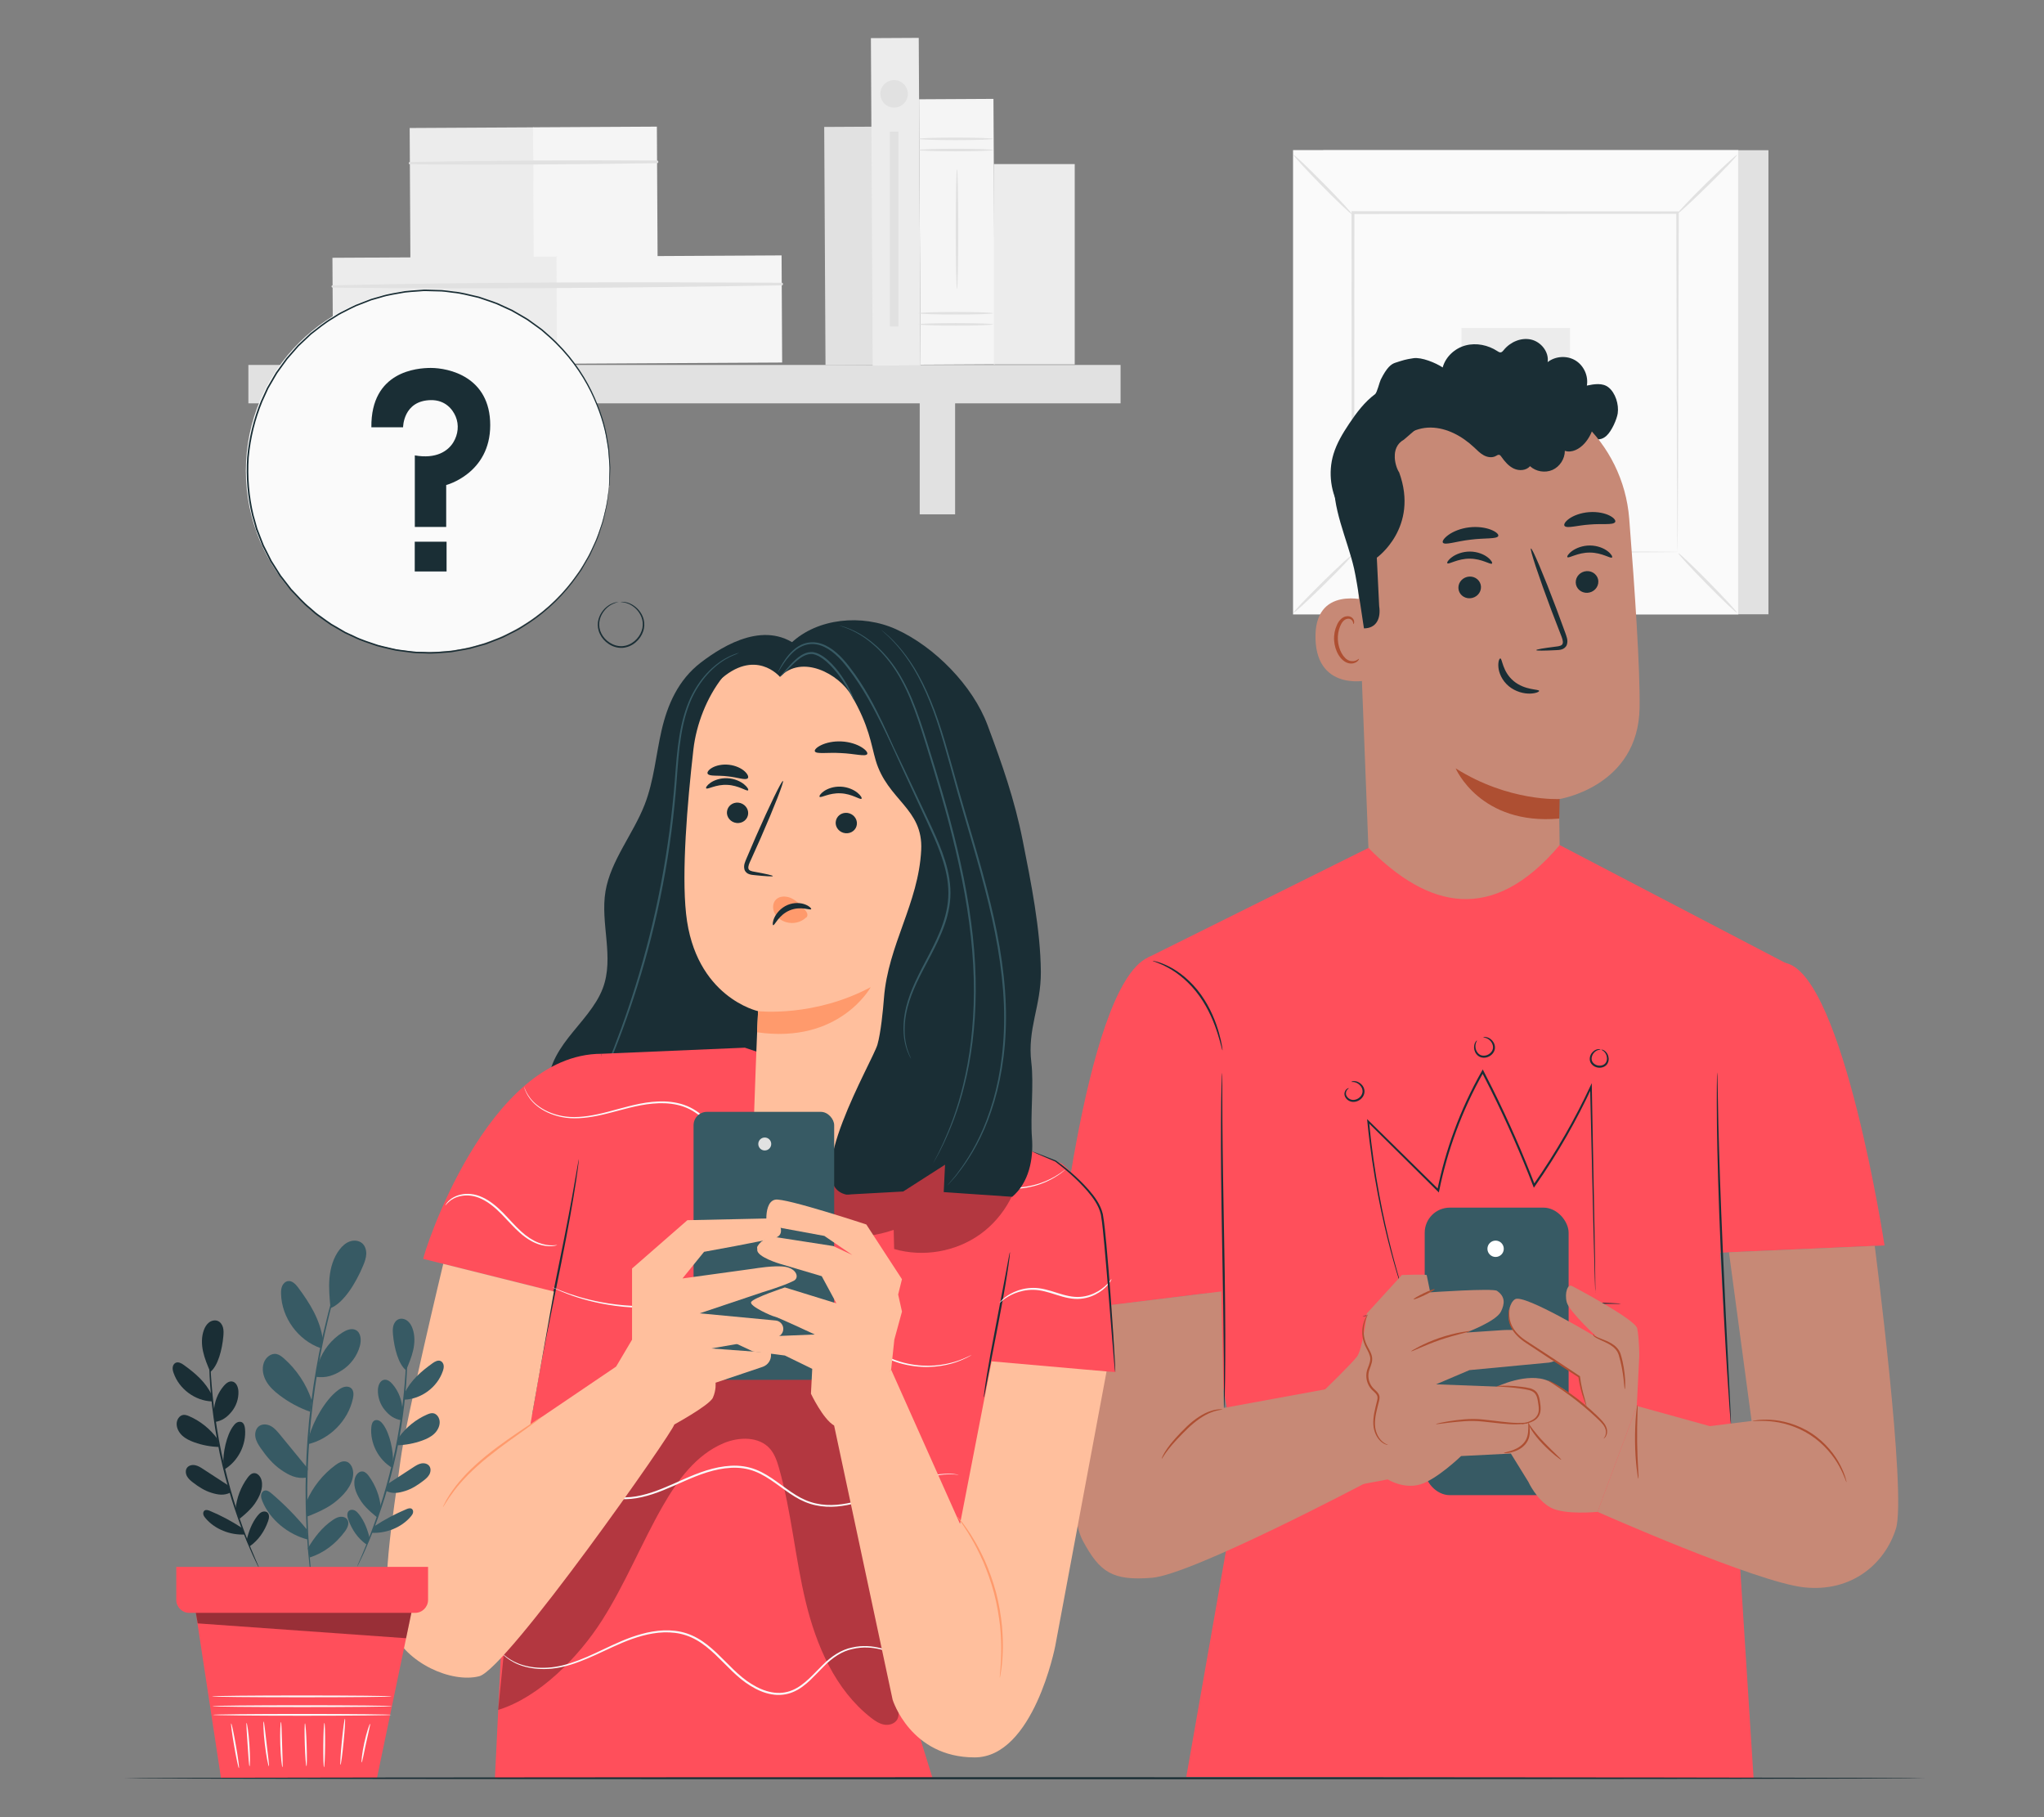 <?xml version="1.0" encoding="UTF-8"?>
<svg id="Layer_2" data-name="Layer 2" xmlns="http://www.w3.org/2000/svg" viewBox="0 0 540 480">
  <rect x="0" y="0" width="540" height="480" fill="#808080" stroke="none"/>
  <defs>
    <style>
      .cls-1 {
        fill: #375a64;
      }

      .cls-1, .cls-2, .cls-3, .cls-4, .cls-5, .cls-6, .cls-7, .cls-8, .cls-9, .cls-10, .cls-11, .cls-12, .cls-13, .cls-14 {
        stroke-width: 0px;
      }

      .cls-2 {
        fill: #e1e1e1;
      }

      .cls-3 {
        fill: #ececec;
      }

      .cls-4 {
        fill: #c78976;
      }

      .cls-5 {
        fill: #ae4f32;
      }

      .cls-7 {
        fill: #f5f5f5;
      }

      .cls-8 {
        fill: none;
      }

      .cls-9 {
        fill: #1a2e35;
      }

      .cls-15 {
        opacity: .4;
      }

      .cls-10 {
        fill: #fff;
      }

      .cls-16 {
        opacity: .3;
      }

      .cls-11 {
        fill: #fafafa;
      }

      .cls-12 {
        fill: #ff9a6c;
      }

      .cls-13 {
        fill: #ff4f5b;
      }

      .cls-14 {
        fill: #ffbf9d;
      }
    </style>
  </defs>
  <g id="Layer_2-2" data-name="Layer 2">
    <g>
      <rect class="cls-8" width="540" height="480"/>
      <g>
        <g>
          <rect class="cls-2" x="349.6" y="39.68" width="117.6" height="122.58"/>
          <g>
            <rect class="cls-11" x="341.64" y="39.68" width="117.6" height="122.58"/>
            <path class="cls-2" d="m459.27,162.3h-117.67V39.65h117.67v122.66Zm-117.6-.07h117.52V39.72h-117.52v122.51Z"/>
          </g>
          <rect class="cls-11" x="357.45" y="56.16" width="85.98" height="89.63"/>
          <path class="cls-2" d="m357.45,146.38c.07.08-.75,1.02-2.12,2.47-1.37,1.45-3.3,3.41-5.47,5.54-2.16,2.13-4.15,4.03-5.62,5.38-1.47,1.35-2.41,2.14-2.49,2.07-.07-.07.74-1.01,2.11-2.46,1.37-1.45,3.31-3.41,5.48-5.55,2.17-2.14,4.16-4.04,5.63-5.39,1.47-1.35,2.41-2.14,2.47-2.06Z"/>
          <path class="cls-2" d="m443.43,146.16c.08-.07,1.02.75,2.47,2.12,1.45,1.37,3.41,3.3,5.54,5.47,2.13,2.16,4.03,4.15,5.38,5.62,1.35,1.47,2.14,2.41,2.07,2.48-.07.07-1.01-.74-2.46-2.11-1.45-1.37-3.41-3.31-5.55-5.48-2.14-2.17-4.04-4.16-5.39-5.63-1.35-1.47-2.14-2.41-2.06-2.47Z"/>
          <path class="cls-2" d="m443.19,56.4c-.07-.08.75-1.02,2.12-2.47,1.37-1.45,3.3-3.41,5.47-5.54,2.16-2.13,4.15-4.03,5.62-5.38,1.47-1.35,2.41-2.14,2.49-2.07.07.07-.74,1.01-2.11,2.46-1.37,1.45-3.31,3.41-5.48,5.55-2.17,2.14-4.16,4.04-5.63,5.39-1.47,1.35-2.41,2.14-2.47,2.06Z"/>
          <path class="cls-2" d="m357.21,56.62c-.08.07-1.02-.75-2.47-2.12-1.45-1.37-3.41-3.3-5.54-5.47-2.13-2.16-4.03-4.15-5.38-5.62-1.35-1.47-2.14-2.41-2.07-2.48.07-.07,1.01.74,2.46,2.11,1.45,1.37,3.41,3.31,5.55,5.48,2.14,2.17,4.04,4.16,5.39,5.63,1.35,1.47,2.14,2.41,2.06,2.47Z"/>
          <path class="cls-2" d="m443.19,145.79s-.01-.15-.02-.44c0-.31-.01-.72-.02-1.25,0-1.12-.02-2.74-.04-4.84-.02-4.25-.05-10.42-.09-18.27-.04-15.7-.1-38.06-.17-64.84l.33.33c-25.03.01-54.42.03-85.74.05h0l.38-.38c-.02,32.9-.04,63.67-.05,89.63l-.33-.33c25.69.07,47.09.13,62.08.17,7.49.04,13.39.07,17.44.09,2,.02,3.54.03,4.61.04.51,0,.9.01,1.19.02.27,0,.41.01.42.02,0,0-.12.01-.38.02-.28,0-.66.01-1.16.02-1.06,0-2.58.02-4.55.04-4.03.02-9.9.05-17.36.09-15.05.04-36.51.1-62.29.17h-.33s0-.33,0-.33c-.02-25.95-.03-56.73-.05-89.63v-.38s.38,0,.38,0h0c31.31.02,60.71.03,85.74.05h.33v.33c-.07,26.86-.13,49.3-.17,65.05-.04,7.81-.07,13.96-.09,18.19-.02,2.07-.03,3.67-.04,4.77,0,.52-.01.92-.02,1.21,0,.27-.01.4-.02.4Z"/>
          <rect class="cls-3" x="386.09" y="86.63" width="28.69" height="28.69"/>
        </g>
        <g>
          <rect class="cls-2" x="217.91" y="33.51" width="12.64" height="62.9" transform="translate(-.34 1.2) rotate(-.31)"/>
          <g>
            <rect class="cls-3" x="108.32" y="33.73" width="32.73" height="34.72" transform="translate(-.27 .67) rotate(-.31)"/>
            <rect class="cls-7" x="140.9" y="33.55" width="32.73" height="34.72" transform="translate(-.27 .84) rotate(-.31)"/>
            <path class="cls-2" d="m108.28,43.4c21.75.18,43.56.05,65.31-.3.45,0,.44-.69,0-.7-21.75-.12-43.56-.01-65.31.4-.38,0-.38.59,0,.6h0Z"/>
          </g>
          <g>
            <rect class="cls-3" x="87.9" y="67.94" width="59.47" height="28.3" transform="translate(-.44 .63) rotate(-.31)"/>
            <rect class="cls-7" x="147.09" y="67.63" width="59.47" height="28.3" transform="translate(-.44 .95) rotate(-.31)"/>
            <path class="cls-2" d="m87.86,75.97c39.51.45,79.16.05,118.67-.59.45,0,.44-.69,0-.7-39.51-.21-79.16-.19-118.66.69-.38,0-.38.59,0,.6h0Z"/>
          </g>
          <g>
            <rect class="cls-2" x="65.62" y="96.4" width="230.42" height="10.14"/>
            <rect class="cls-2" x="103.35" y="101.27" width="9.35" height="34.59"/>
            <rect class="cls-2" x="242.98" y="101.27" width="9.35" height="34.59"/>
          </g>
          <rect class="cls-3" x="230.31" y="10.05" width="12.64" height="86.51" transform="translate(-.28 1.27) rotate(-.31)"/>
          <g>
            <rect class="cls-7" x="243.01" y="26.18" width="19.64" height="70.11" transform="translate(-.33 1.36) rotate(-.31)"/>
            <path class="cls-2" d="m262.33,39.63c0,.19-4.4.34-9.82.34s-9.82-.15-9.82-.34,4.4-.34,9.82-.34,9.82.15,9.82.34Z"/>
            <path class="cls-2" d="m262.33,36.68c0,.19-4.4.34-9.82.34s-9.82-.15-9.82-.34,4.4-.34,9.82-.34,9.82.15,9.82.34Z"/>
            <path class="cls-2" d="m262.33,85.68c0,.19-4.4.34-9.82.34s-9.82-.15-9.82-.34,4.4-.34,9.82-.34,9.82.15,9.82.34Z"/>
            <path class="cls-2" d="m262.33,82.74c0,.19-4.4.34-9.82.34s-9.82-.15-9.82-.34,4.4-.34,9.82-.34,9.82.15,9.82.34Z"/>
            <path class="cls-2" d="m252.83,76.31c-.19,0-.34-7.07-.34-15.8s.15-15.8.34-15.8.34,7.07.34,15.8-.15,15.8-.34,15.8Z"/>
          </g>
          <rect class="cls-3" x="262.55" y="43.34" width="21.38" height="52.92"/>
          <path class="cls-2" d="m239.84,24.79c0,2.01-1.63,3.63-3.63,3.63s-3.63-1.63-3.63-3.63,1.63-3.63,3.63-3.63,3.63,1.63,3.63,3.63Z"/>
          <rect class="cls-2" x="235.09" y="34.78" width="2.25" height="51.46"/>
        </g>
        <g>
          <path class="cls-9" d="m354.28,134.66c-2.72-4.32-3.47-9.83-1.99-14.71.87-2.88,2.45-5.5,4.12-8,1.95-2.92,4.09-5.78,6.91-7.87.43-.32-1.17,1.1,0,0,.5-.47,1.15-3.2,1.46-3.81,1.6-3.21,2.75-4.11,3.86-4.46,2.1-.67,2.57-.86,4.75-1.19,2.18-.33,5.91,1.22,7.75,2.44.77-2.83,3.22-5.07,6.05-5.82s5.95-.1,8.4,1.51c.26.17.55.36.86.33.36-.04.61-.36.83-.63,1.71-2.11,4.56-3.36,7.21-2.76,2.64.6,4.78,3.28,4.38,5.96,2.04-1.6,5.08-1.8,7.31-.46,2.23,1.33,3.5,4.1,3.05,6.66,1.92-.41,4.13-.77,5.68.44,1.88,1.46,2.82,4.57,2.47,6.92-.22,1.46-1.54,4.64-3.01,5.94-1.79,1.58-3.31.59-5.64,1.1-3.47.76-7.14,1.5-10.52.42"/>
          <g>
            <path class="cls-4" d="m430.42,137c-1.6-20.3-18.52-35.98-38.88-36.02h-2.02c-21.82,1.23-32.97,20.45-31.14,42.23l3.91,100.63h50.02l-.44-32.75s20.99-3.22,21.29-24.19c.15-10.13-1.25-31.01-2.74-49.9Z"/>
            <path class="cls-5" d="m412.04,211.06s-13.4.78-27.47-8.1c0,0,6.43,15.11,27.37,13.26l.1-5.16Z"/>
          </g>
          <path class="cls-9" d="m422.26,153.57c.05,1.58-1.24,2.93-2.89,3.02-1.65.08-3.03-1.13-3.08-2.71-.05-1.58,1.24-2.93,2.89-3.02,1.65-.09,3.03,1.13,3.09,2.71Z"/>
          <path class="cls-9" d="m425.89,147.25c-.37.39-2.64-1.29-5.86-1.29-3.22-.04-5.59,1.61-5.94,1.21-.17-.18.21-.88,1.24-1.63,1.02-.74,2.75-1.47,4.75-1.45,2.01.02,3.7.76,4.66,1.52.99.76,1.32,1.47,1.14,1.64Z"/>
          <path class="cls-9" d="m391.26,155.01c.05,1.58-1.24,2.93-2.89,3.02-1.65.09-3.03-1.12-3.08-2.71-.05-1.58,1.24-2.93,2.89-3.02,1.65-.09,3.03,1.13,3.08,2.71Z"/>
          <path class="cls-9" d="m394.17,148.86c-.37.39-2.64-1.29-5.86-1.29-3.22-.04-5.59,1.61-5.94,1.21-.17-.18.21-.88,1.24-1.63,1.02-.75,2.75-1.47,4.75-1.46,2.01.02,3.69.76,4.66,1.52.99.76,1.32,1.47,1.14,1.64Z"/>
          <path class="cls-9" d="m405.86,171.72c-.01-.18,1.99-.53,5.24-.93.82-.08,1.6-.25,1.74-.81.19-.59-.15-1.48-.54-2.44-.77-1.99-1.58-4.08-2.42-6.27-3.36-8.93-5.79-16.27-5.43-16.4.36-.13,3.38,7,6.74,15.93.81,2.2,1.58,4.3,2.32,6.31.31.94.84,2,.42,3.23-.22.61-.83,1.06-1.36,1.2-.53.16-.99.17-1.4.19-3.27.17-5.29.18-5.31,0Z"/>
          <path class="cls-9" d="m396.37,173.93c.52-.03.52,3.47,3.51,5.96,2.98,2.5,6.71,2.11,6.74,2.6.05.22-.83.68-2.41.72-1.54.05-3.8-.45-5.63-1.97-1.82-1.53-2.6-3.56-2.72-5-.13-1.46.26-2.33.5-2.31Z"/>
          <path class="cls-9" d="m395.83,141.56c-.31.88-3.53.5-7.31.99-3.79.42-6.82,1.56-7.33.78-.23-.37.3-1.2,1.52-2.07,1.21-.86,3.15-1.69,5.42-1.96,2.27-.27,4.35.07,5.73.61,1.39.54,2.1,1.23,1.97,1.64Z"/>
          <path class="cls-9" d="m426.68,137.94c-.62.8-3.4.32-6.65.61-3.26.2-5.96,1.1-6.67.4-.32-.34.04-1.11,1.18-1.93,1.12-.81,3.04-1.57,5.28-1.74,2.24-.17,4.24.3,5.45.93,1.22.63,1.68,1.34,1.41,1.73Z"/>
          <g>
            <path class="cls-4" d="m361.51,158.74c-.36-.16-14.4-4.29-13.97,10.05.43,14.34,14.74,10.95,14.75,10.54.01-.41-.78-20.59-.78-20.59Z"/>
            <path class="cls-5" d="m359.01,174.03c-.06-.04-.24.18-.66.39-.41.2-1.11.35-1.87.09-1.53-.51-2.88-2.88-3.03-5.46-.08-1.3.16-2.56.59-3.6.41-1.06,1.06-1.82,1.82-1.97.75-.2,1.31.24,1.49.64.2.39.12.68.2.71.04.03.3-.25.17-.84-.07-.28-.25-.62-.59-.88-.35-.27-.86-.4-1.39-.32-1.1.11-2.07,1.16-2.54,2.3-.54,1.15-.83,2.56-.75,4.02.18,2.89,1.74,5.55,3.83,6.08,1.02.23,1.85-.1,2.27-.45.43-.37.5-.69.45-.71Z"/>
          </g>
          <path class="cls-9" d="m370.91,116.12l7.09-6.12,22.55,3.45,15.83-4.08,9.48,1.45c-1.77,2.38-.32-.81-3.93-3.55-7.77-5.89-17.33-9.57-27.08-9.74-9.75-.17-29.61,11.71-36.67,18.43-5.65,5.38-5.62,10.04-5.62,10.04-.9,7.75,3.44,16.57,5.17,24.18.89,3.93,2.61,15.8,2.61,15.8h0c3.29-.01,4.52-2.63,4.02-5.89l-.62-12.78s11.21-7.96,5.9-22.54c-.85-1.16-2.67-6.49,1.28-8.65Z"/>
          <path class="cls-9" d="m367.99,119.52c1.27-4.09,5.73-6.64,10.01-6.58,4.28.06,8.29,2.29,11.42,5.21.81.76,1.59,1.58,2.56,2.11.97.53,2.21.73,3.18.2.3-.16.61-.4.94-.31.23.06.39.28.53.48.89,1.26,1.92,2.5,3.32,3.15,1.4.65,3.26.53,4.26-.64,1.56,1.44,3.99,1.84,5.93.99,1.94-.86,3.28-2.93,3.27-5.05,1.87.64,3.91-.5,5.22-1.98,2.09-2.35,3.05-5.66,2.54-8.76-.5-3.1-2.46-5.93-5.18-7.5-2.1-1.21-4.53-1.66-6.93-2-3.76-.53-7.56-.82-11.36-.85-1.67-.02-3.38.02-4.95.59-2.18.79-3.99,2.56-6.29,2.85-1.47.18-2.94-.28-4.36-.7-2.06-.6-4.18-1.11-6.32-.92-4.2.38-7.67,3.39-10.45,6.56-1.96,2.23-3.79,4.72-4.4,7.62-.61,2.9.29,6.3,2.81,7.86.99.61,2.26.9,3.33.44s1.75-1.85,1.19-2.87"/>
          <path class="cls-13" d="m361.52,223.98l-58.21,28.93,23.99,137.29-13.9,79.16,149.87.3-9.73-152.59,20.86-61.3-62.35-32.55c-17.73,20.99-34.72,16.74-50.52.76Z"/>
          <g>
            <path class="cls-9" d="m421.48,341.43s-.03-.34-.06-.99c-.02-.68-.05-1.65-.1-2.9-.07-2.56-.17-6.28-.3-11.01-.23-9.51-.55-23.08-.93-39.38l.45.09c-3.85,8.3-8.82,17.23-15.03,26.09l-.29.41-.18-.47c-3.17-8.2-6.91-16.82-11.23-25.47-.78-1.54-1.56-3.07-2.34-4.6h.48c-5.82,10.25-9.64,21.03-11.73,31.31l-.09.47-.34-.33c-6.66-6.58-12.86-12.71-18.5-18.29l.38-.18c1.37,14.32,3.88,25.95,5.91,33.95,1.02,4,1.92,7.11,2.54,9.22.31,1.04.55,1.84.72,2.4.16.54.23.83.23.83,0,0-.11-.27-.29-.81-.18-.56-.44-1.36-.78-2.39-.66-2.1-1.6-5.2-2.66-9.2-2.11-7.99-4.68-19.63-6.11-33.97l-.06-.61.44.43c5.65,5.56,11.87,11.68,18.54,18.24l-.43.13c2.08-10.34,5.91-21.17,11.76-31.47l.25-.44.23.45c.78,1.53,1.56,3.06,2.34,4.6,4.32,8.67,8.07,17.31,11.23,25.53l-.47-.06c6.19-8.83,11.17-17.72,15.03-25.98l.43-.92.02,1.01c.31,16.3.56,29.87.74,39.38.07,4.73.13,8.45.17,11.01.01,1.25.02,2.22.03,2.9,0,.66-.02.99-.02.99Z"/>
            <path class="cls-9" d="m357.02,285.75s.17-.14.53-.17c.36-.04.92.02,1.49.36.56.33,1.18.93,1.39,1.84.22.9-.2,1.99-1.03,2.62-.81.64-1.92.85-2.78.48-.85-.35-1.39-1.11-1.43-1.82-.04-.71.33-1.21.63-1.43.31-.22.53-.21.54-.18.01.04-.17.11-.39.34-.21.23-.46.68-.38,1.23.07.54.54,1.13,1.23,1.39.68.27,1.57.1,2.25-.44.69-.53,1.02-1.37.87-2.08-.13-.73-.63-1.28-1.1-1.61-.99-.68-1.82-.41-1.82-.51Z"/>
            <path class="cls-9" d="m391.86,274.01s.19-.11.57-.09c.37.02.92.18,1.46.61.51.43,1.04,1.16,1.06,2.11.05.96-.62,1.95-1.57,2.42-.94.49-2.13.44-2.88-.17-.75-.59-1.03-1.44-1.07-2.11-.03-.69.16-1.23.37-1.54.21-.32.39-.42.41-.41.09.05-.55.68-.4,1.91.08.58.37,1.29.99,1.74.6.46,1.54.49,2.33.09.79-.4,1.32-1.18,1.31-1.93,0-.76-.39-1.41-.82-1.82-.9-.85-1.79-.71-1.77-.81Z"/>
            <path class="cls-9" d="m422.84,277.22c.02.1-.88-.07-1.72.85-.39.43-.73,1.13-.61,1.86.1.74.81,1.36,1.67,1.52.87.16,1.75-.18,2.1-.83.38-.64.3-1.41.09-1.95-.46-1.15-1.36-1.32-1.31-1.4,0-.02.22-.04.56.11.34.15.79.52,1.1,1.13.28.6.45,1.5,0,2.36-.44.88-1.6,1.33-2.64,1.12-1.05-.17-1.97-1-2.07-1.98-.12-.96.35-1.75.83-2.21.5-.47,1.05-.66,1.43-.67.38-.02.57.07.57.09Z"/>
            <path class="cls-9" d="m428.27,344.37s-.24.03-.7.04c-.51,0-1.17,0-1.99,0-1.8,0-4.29,0-7.33-.01-6.19,0-14.74.14-24.17.59-9.43.46-17.96,1.14-24.12,1.73-3.03.3-5.51.54-7.3.71-.82.08-1.47.14-1.99.19-.45.04-.69.05-.7.03,0-.02.23-.07.68-.14.51-.07,1.16-.17,1.97-.29,1.72-.24,4.2-.55,7.28-.89,6.16-.68,14.69-1.43,24.13-1.89,9.44-.45,18-.52,24.2-.43,3.1.04,5.6.11,7.33.19.82.04,1.48.07,1.99.1.46.03.69.05.69.07Z"/>
          </g>
          <path class="cls-13" d="m451.46,331.02l46.41-2.04s-10.76-70.59-25.84-74.54c-15.08-3.95-24.63,40.14-24.63,40.14l4.05,36.43Z"/>
          <path class="cls-13" d="m278.06,346.67c.23-2.53,8.08-85.88,25.24-93.76,17.16-7.88,27.37,87.22,27.37,87.22l-52.61,6.54Z"/>
          <path class="cls-9" d="m457.3,376.28s-.02-.08-.04-.24c-.02-.19-.04-.42-.07-.7-.05-.67-.13-1.57-.22-2.7-.16-2.4-.39-5.79-.67-9.95-.53-8.41-1.17-20.02-1.72-32.86-.56-12.84-.89-24.48-.99-32.9-.03-4.21-.06-7.62-.02-9.98.02-1.14.03-2.04.04-2.71.02-.62.03-.95.05-.95,0,0,.02.08.03.24,0,.19.02.42.03.71.01.67.03,1.57.06,2.71.05,2.4.11,5.8.19,9.97.21,8.42.59,20.04,1.16,32.88.56,12.84,1.14,24.45,1.56,32.86.21,4.17.37,7.56.49,9.96.05,1.14.09,2.04.11,2.71.02.62.02.95,0,.95Z"/>
          <path class="cls-9" d="m323.42,372s-.03-.31-.04-.9c0-.64-.01-1.5-.02-2.58-.01-2.3-.02-5.53-.04-9.49-.05-8.02-.23-19.09-.46-31.32-.23-12.24-.35-23.31-.29-31.33.02-4.01.07-7.25.13-9.5.03-1.08.06-1.94.08-2.58.02-.59.05-.9.07-.9.02,0,.03.31.04.9,0,.64.01,1.5.02,2.58.01,2.29.02,5.52.04,9.49.05,8.02.23,19.09.46,31.33.23,12.23.35,23.31.29,31.33-.02,4.01-.07,7.25-.13,9.5-.03,1.08-.06,1.94-.08,2.58-.02.59-.05.9-.07.9Z"/>
          <path class="cls-9" d="m322.97,277.45c-.09.02-.43-1.72-1.29-4.44-.86-2.71-2.31-6.42-4.83-9.95-2.52-3.53-5.66-6.03-8.14-7.38-2.49-1.38-4.24-1.79-4.2-1.89,0-.03.45.04,1.22.26.78.22,1.88.63,3.16,1.28,2.58,1.29,5.83,3.8,8.4,7.41,2.57,3.6,3.99,7.4,4.76,10.16.39,1.39.63,2.52.77,3.32.14.79.18,1.23.15,1.24Z"/>
          <path class="cls-4" d="m351.11,366.79l9.69,24.9s-45.84,24.19-56.42,25.07-13.86-1.55-18.26-9.68c-3.49-6.45-2.86-22.31-1.96-32.6,1.23-14.03,2.29-28.91,2.29-28.91l36.2-4.44.66,30.77,27.81-5.1"/>
          <path class="cls-5" d="m322.96,372.28c.01.11-1.21.1-3,.8-1.79.67-4.01,2.16-6.13,4.2-2.11,2.04-3.94,4-5.12,5.51-1.19,1.51-1.72,2.59-1.8,2.55-.03-.01.06-.31.3-.8.24-.49.63-1.19,1.19-1.98,1.13-1.6,2.92-3.61,5.06-5.68,2.14-2.07,4.48-3.57,6.37-4.16.93-.33,1.73-.42,2.28-.47.55-.01.85,0,.85.03Z"/>
          <path class="cls-4" d="m495.27,329.09l-38.5,1.69,5.98,44.56-11.04,1.37-19.29-5.34-10.36,27.98s42.01,18.64,54.63,19.95c12.62,1.31,21.3-6.31,24.19-15.51,2.89-9.2-5.6-74.7-5.6-74.7Z"/>
          <g>
            <rect class="cls-1" x="376.39" y="318.99" width="38.02" height="75.95" rx="6.63" ry="6.63"/>
            <circle class="cls-10" cx="395.12" cy="329.86" r="2.16"/>
          </g>
          <path class="cls-5" d="m487.84,391.54c-.1.04-.55-1.74-1.96-4.28-1.38-2.53-3.9-5.79-7.61-8.21-3.71-2.42-7.71-3.39-10.59-3.63-2.89-.26-4.7.05-4.71-.06,0-.03.44-.14,1.25-.24.82-.1,2.01-.17,3.48-.09,2.93.14,7.05,1.08,10.86,3.56,3.81,2.48,6.33,5.87,7.65,8.49.67,1.31,1.09,2.43,1.33,3.22.24.79.32,1.23.29,1.24Z"/>
          <g>
            <path class="cls-4" d="m376.89,336.79c-.66-.22-6.53,0-6.53,0l-9.25,10.14s-1.1,9.47-2.64,11.46c-1.54,1.98-8.59,8.81-8.59,8.81l9.69,24.9,7.05-1.32s4.19,2.64,8.59,1.32c4.41-1.32,10.8-7.49,10.8-7.49l13.15-.66,6.43-6.07-8.61-11.55-17.58-.67,8.81-3.75,20.93-1.98s4.85-.44,2.86-4.85c-1.98-4.41-14.76-3.75-14.76-3.75l-9.91.66s7.94-2.94,9.21-5.55c.97-1.99,1.23-3.91-1.05-5.47-1.11-.75-17.64.39-17.64.39l-.94-4.57Z"/>
            <path class="cls-5" d="m366.67,381.68s-.14,0-.39-.07c-.24-.08-.6-.21-1.01-.5-.82-.54-1.79-1.7-2.23-3.42-.46-1.73-.18-3.86.37-6.06.14-.55.27-1.11.41-1.69.14-.57.18-1.09-.13-1.55-.3-.46-.8-.83-1.27-1.31-.47-.49-.84-1.07-1.09-1.72-.51-1.28-.47-2.74,0-3.92.45-1.17.9-2.25.56-3.29-.28-1.04-.92-1.93-1.32-2.89-.41-.95-.61-1.91-.66-2.78-.12-1.76.31-3.16.7-4.03.2-.44.39-.77.54-.98.15-.21.23-.31.25-.3.04.03-.25.48-.58,1.36-.32.88-.68,2.24-.52,3.92.08.83.28,1.74.69,2.63.39.9,1.06,1.78,1.39,2.94.17.57.18,1.24.04,1.85-.14.61-.38,1.18-.58,1.75-.43,1.11-.46,2.38,0,3.54.22.58.56,1.1.97,1.54.41.44.95.82,1.33,1.4.19.29.31.65.32,1,.01.35-.06.67-.13.96-.15.57-.29,1.14-.43,1.69-.57,2.17-.87,4.21-.49,5.84.37,1.64,1.24,2.78,1.98,3.34.74.58,1.29.68,1.27.74Z"/>
            <path class="cls-5" d="m404.32,375.69s-.33.14-.96.28c-.63.11-1.55.25-2.7.26-2.3.07-5.44-.38-8.87-.73-3.43-.39-6.54.04-8.8.27-2.25.26-3.64.48-3.66.4,0-.04.33-.14.95-.28.62-.14,1.53-.32,2.65-.5,2.24-.32,5.41-.83,8.91-.43,3.47.36,6.56.86,8.82.89,2.26.08,3.64-.25,3.66-.15Z"/>
            <path class="cls-5" d="m388.38,351.61c.04.18-3.61.86-7.9,2.31-4.28,1.49-7.58,3.19-7.66,3.02-.03-.06.76-.55,2.09-1.24,1.33-.68,3.22-1.56,5.39-2.3,2.17-.74,4.2-1.21,5.67-1.49,1.47-.27,2.4-.37,2.41-.3Z"/>
            <path class="cls-5" d="m379.02,340.53c.06.14-1.14.85-2.66,1.58-1.53.73-2.83,1.22-2.9,1.08-.07-.13,1.12-.84,2.66-1.58,1.54-.74,2.84-1.22,2.9-1.08Z"/>
            <g>
              <path class="cls-4" d="m415.35,339.71s16.71,8.8,17.18,11.18c.55,2.8.55,7.26.55,7.26l-.66,13.22-10.36,27.98s-8.59.88-12.34-1.1c-3.75-1.98-5.95-6.83-5.95-6.83l-4.63-7.49,5.68-6.44-9.42-11.18s8.15-3.97,13.66-1.54c5.51,2.42,9.91,6.88,9.91,6.88l-1.76-7.98-10.59-6.73-4.85-3.47c-2.5-1.79-3.76-4.93-2.97-7.89.27-1.03.72-1.93,1.45-2.39,2.42-1.54,22.03,10.36,22.03,10.36h0s-7.73-7.07-8.37-9.57c-.61-2.4.23-5.01,1.44-4.25Z"/>
              <path class="cls-5" d="m432.84,390.59c-.07,0-.27-1.07-.47-2.83-.2-1.76-.38-4.21-.41-6.91-.03-2.71.09-5.16.24-6.92.15-1.77.33-2.85.4-2.84.08,0,.04,1.1-.01,2.87-.06,1.76-.11,4.2-.08,6.89.03,2.69.15,5.12.25,6.89.1,1.76.16,2.86.08,2.86Z"/>
              <path class="cls-5" d="m403.83,375.74c.07,0,.23.65.31,1.75.03.55.03,1.22-.13,1.96-.16.74-.54,1.52-1.13,2.17-1.19,1.31-2.75,1.83-3.81,2.05-1.09.22-1.77.21-1.78.14-.01-.08.65-.21,1.68-.52,1.01-.31,2.43-.86,3.5-2.04,1.1-1.17,1.26-2.7,1.28-3.76.02-1.07,0-1.76.07-1.76Z"/>
              <path class="cls-5" d="m429.25,366.95c-.08,0-.13-1.04-.32-2.7-.2-1.65-.55-3.96-1.29-6.37-.37-1.18-1.25-2.01-2.15-2.58-.91-.58-1.84-.95-2.6-1.31-.77-.36-1.37-.65-1.77-.99-.18-.18-.26-.4-.22-.55.05-.15.16-.15.16-.14.02.02-.05.06-.05.16,0,.09.09.25.25.38.35.22,1.01.48,1.78.79.78.31,1.73.65,2.72,1.24.97.57,2,1.52,2.4,2.83.76,2.5,1.05,4.83,1.16,6.52.1,1.69,0,2.74-.07,2.74Z"/>
              <path class="cls-5" d="m398.8,345.57c.06.01-.05.5-.06,1.39,0,.87.11,2.19.87,3.57.74,1.39,2.1,2.72,3.9,3.84,1.79,1.17,3.74,2.44,5.78,3.77,2.95,1.96,5.7,3.78,8.04,5.33l.09.06v.1c.3,2.42.81,4.35,1.21,5.71.38,1.36.56,2.15.52,2.16-.05.01-.31-.75-.77-2.08-.48-1.32-1.07-3.3-1.4-5.73l.1.16c-2.36-1.53-5.13-3.33-8.1-5.27-2.04-1.35-3.98-2.63-5.77-3.81-1.78-1.14-3.23-2.59-3.95-4.07-.75-1.48-.82-2.87-.74-3.76.02-.46.11-.8.16-1.03.05-.23.09-.35.11-.35Z"/>
            </g>
            <path class="cls-5" d="m423.63,379.97s.25-.23.47-.75c.21-.51.29-1.38-.17-2.26-.45-.9-1.38-1.72-2.38-2.67-1.01-.94-2.14-1.94-3.36-2.96-2.44-2.03-4.79-3.7-6.52-4.86-1.73-1.16-2.83-1.84-2.79-1.91.03-.06,1.2.5,3,1.59,1.79,1.09,4.19,2.72,6.66,4.77,1.23,1.02,2.36,2.05,3.36,3.01.97.96,1.93,1.85,2.38,2.87.48,1.02.31,1.99.02,2.52-.31.55-.65.68-.66.66Z"/>
            <path class="cls-5" d="m401.93,376.18s.29-.13.83-.28c.53-.16,1.32-.37,2.16-.87.84-.47,1.61-1.42,1.6-2.7.02-.63-.08-1.31-.2-2.02-.11-.7-.25-1.43-.63-2.01-.37-.58-1-.91-1.67-1.09-.66-.18-1.36-.27-2.01-.38-1.31-.2-2.49-.32-3.49-.4-1.99-.16-3.24-.17-3.24-.26,0-.07,1.24-.19,3.26-.13,1.01.03,2.21.12,3.53.29.66.09,1.35.17,2.09.36.72.18,1.52.57,1.98,1.31.46.72.59,1.51.7,2.23.11.72.21,1.43.17,2.12-.03.69-.23,1.38-.61,1.89-.36.52-.85.88-1.3,1.12-.93.49-1.75.64-2.3.74-.56.09-.87.11-.88.07Z"/>
            <path class="cls-5" d="m412.47,385.59c-.09.11-2.44-1.61-4.93-4.2-1.25-1.29-2.25-2.58-2.88-3.58-.63-1-.89-1.69-.83-1.72.08-.04.45.58,1.15,1.5.7.92,1.73,2.15,2.96,3.43,2.46,2.56,4.64,4.46,4.53,4.58Z"/>
          </g>
        </g>
        <g>
          <g>
            <path class="cls-9" d="m211.71,171.45c-8.97-8.09-20.4-1.14-26.51,3.52-6.11,4.66-8.89,11.34-10.41,17.91-1.52,6.57-2.01,13.34-4.5,19.71-3.03,7.74-8.96,14.77-10.32,22.81-1.44,8.5,2.38,17.48-.73,25.68-1.8,4.75-5.76,8.76-9.06,12.98-3.29,4.22-6.03,9.09-4.99,14.02,1.53,7.23,10.58,12.19,19.44,14.95,7.26,2.26,15.1,3.67,22.79,3.05,7.69-.62,15.22-3.48,19.47-8.4,3.64-4.21,4.61-9.5,4.77-14.62.52-16.54-6.35-32.77-9.32-49.22-3.63-20.06,1.45-43.31,9.37-62.4"/>
            <path class="cls-1" d="m158.69,301.4s-.07-.1-.19-.31c-.11-.21-.31-.52-.51-.95-.38-.86-.87-2.2-1.04-4-.17-1.79-.03-4.03.58-6.51.58-2.49,1.58-5.23,2.79-8.2,4.89-11.81,10.63-28.62,14.27-47.81,1.85-9.58,2.99-18.83,3.67-27.26.33-4.22.61-8.24,1.23-11.97.61-3.73,1.57-7.15,2.93-10.08,1.38-2.92,3.13-5.3,4.94-7.11,1.82-1.8,3.68-3.05,5.3-3.82,1.63-.78,3.01-1.09,3.93-1.28.47-.07.83-.1,1.07-.13.24-.02.36-.03.36-.02,0,0-.12.04-.36.08-.27.05-.61.11-1.05.18-.91.22-2.26.56-3.86,1.36-1.59.79-3.4,2.05-5.18,3.85-1.76,1.81-3.47,4.17-4.81,7.06-1.32,2.9-2.24,6.29-2.83,9.99-.6,3.7-.87,7.72-1.18,11.94-.65,8.45-1.77,17.72-3.63,27.32-3.65,19.23-9.46,36.07-14.45,47.86-1.23,2.95-2.24,5.66-2.85,8.12-.63,2.45-.8,4.65-.66,6.42.31,3.58,1.66,5.24,1.53,5.27Z"/>
          </g>
          <g>
            <polygon class="cls-13" points="158.96 278.35 196.78 276.74 247.81 293.95 280.59 307.39 240.23 449.87 246.39 469.77 130.75 469.77 135.97 361.72 158.96 278.35"/>
            <g class="cls-16">
              <path class="cls-6" d="m237.28,451.08c-3.56-24.06-7.11-48.13-10.67-72.19-.65-4.42-1.47-9.18-4.67-12.3-3.04-2.97-7.54-3.76-11.76-4.28-9.47-1.16-19.6-1.5-27.96,3.08-7.09,3.88-11.93,10.78-16.36,17.54-13.38,20.47-21.74,29.43-32.51,51.39l-1.74,17.35c10.9-3.34,21.31-14.03,27.43-23.65,6.13-9.62,10.39-20.3,16.05-30.2,3.89-6.8,8.82-13.54,16.04-16.59,4.07-1.72,9.4-1.86,12.31,1.48,1.26,1.45,1.87,3.34,2.4,5.19,3.25,11.51,4.21,23.54,7.01,35.16,2.8,11.62,7.83,23.31,17.25,30.67,1.05.82,2.2,1.6,3.51,1.83s2.83-.25,3.46-1.42c.49-.92.35-2.03.2-3.06Z"/>
            </g>
            <path class="cls-13" d="m111.81,332.52c0-1.1,16.68-54.17,47.14-54.17l-9.35,63.62-37.79-9.45Z"/>
            <path class="cls-13" d="m280.59,307.39s9.47,8.11,10.93,14.91c1.46,6.8,3.1,40.12,3.1,40.12l-37.01-2.6,22.98-52.43Z"/>
            <path class="cls-9" d="m152.93,306.16s0,.24-.05.7c-.06.51-.15,1.17-.25,1.99-.22,1.73-.6,4.23-1.11,7.31-1.01,6.16-2.64,14.63-4.55,23.96-1.91,9.33-3.61,17.78-4.71,23.92-.53,3.02-.97,5.49-1.28,7.28-.15.81-.26,1.47-.35,1.98-.09.45-.14.69-.16.68s0-.24.05-.7c.06-.51.15-1.17.25-1.99.22-1.73.6-4.23,1.11-7.31,1.01-6.16,2.64-14.63,4.56-23.96,1.91-9.33,3.6-17.78,4.71-23.92.53-3.02.97-5.49,1.28-7.28.15-.81.26-1.47.35-1.98.09-.45.14-.69.16-.68Z"/>
            <path class="cls-9" d="m266.82,330.72s0,.55-.13,1.53c-.11.98-.32,2.4-.59,4.15-.54,3.5-1.4,8.31-2.43,13.61-1.02,5.25-1.94,10-2.63,13.57-.32,1.66-.58,3.04-.78,4.11-.19.97-.31,1.51-.35,1.5s.01-.55.14-1.53c.12-.98.33-2.4.61-4.15.56-3.5,1.44-8.31,2.47-13.61,1-5.25,1.91-10,2.59-13.57.31-1.66.56-3.05.76-4.12.18-.97.3-1.51.34-1.5Z"/>
            <path class="cls-11" d="m281.48,308.91s-.1.1-.3.27c-.23.19-.54.43-.92.75-.86.6-2.14,1.48-3.97,2.28-1.82.8-4.19,1.5-7.02,1.76-2.82.24-6.12-.03-9.49-1.28-3.39-1.25-6.49-3.72-10.01-5.89-1.77-1.07-3.69-2.07-5.82-2.56-2.13-.51-4.42-.53-6.71-.19-4.62.67-9.15,2.71-14.04,4.2-4.89,1.56-10.37,2-15.74.96-5.37-1.01-10.34-3.33-14.34-6.59-2.01-1.62-3.69-3.52-5.4-5.26-1.71-1.74-3.5-3.36-5.57-4.38-2.06-1.04-4.33-1.47-6.51-1.56-2.2-.08-4.34.16-6.38.54-4.08.78-7.78,2.03-11.27,2.73-3.48.72-6.77.96-9.57.38-2.79-.56-5.04-1.7-6.58-2.97-1.57-1.26-2.41-2.62-2.85-3.56-.23-.47-.35-.85-.43-1.11-.08-.26-.12-.39-.11-.39,0,0,.06.12.16.37.09.25.23.62.47,1.08.47.91,1.32,2.24,2.88,3.45,1.54,1.22,3.76,2.32,6.5,2.84,2.75.54,5.99.28,9.43-.46,3.46-.72,7.15-1.99,11.27-2.8,2.06-.4,4.23-.65,6.48-.58,2.24.09,4.58.52,6.72,1.59,2.16,1.06,3.99,2.72,5.72,4.46,1.73,1.75,3.39,3.63,5.37,5.21,3.93,3.19,8.82,5.47,14.1,6.47,5.28,1.02,10.64.59,15.48-.94,4.86-1.47,9.41-3.51,14.13-4.19,2.34-.34,4.7-.32,6.9.22,2.21.52,4.17,1.55,5.95,2.64,3.55,2.22,6.6,4.67,9.91,5.92,3.29,1.25,6.54,1.55,9.32,1.34,2.79-.22,5.15-.89,6.96-1.65,1.83-.76,3.12-1.61,3.99-2.18.4-.3.72-.53.95-.7.22-.16.33-.23.34-.23Z"/>
            <path class="cls-11" d="m147.19,328.88s-.11.06-.34.12c-.23.06-.57.13-1.02.16-.89.08-2.23-.02-3.75-.57-1.52-.54-3.19-1.56-4.77-2.98-1.59-1.4-3.11-3.16-4.79-4.88-1.68-1.71-3.46-3.18-5.33-4.05-1.86-.9-3.76-1.07-5.29-.78-1.53.28-2.65.94-3.29,1.53-.65.58-.91,1.01-.95.98-.02-.01.04-.12.16-.32.12-.2.32-.49.64-.81.62-.65,1.76-1.41,3.36-1.75,1.58-.36,3.62-.21,5.57.7,1.97.88,3.81,2.39,5.51,4.12,1.7,1.74,3.19,3.5,4.74,4.89,1.52,1.41,3.11,2.42,4.57,2.99,2.95,1.18,4.99.53,4.97.65Z"/>
            <path class="cls-11" d="m256.7,357.9s-1.39.98-4.28,1.97c-2.87.94-7.38,1.8-12.77.68-2.68-.53-5.53-1.63-8.23-3.38-2.69-1.79-5.15-4.21-7.61-6.82-2.48-2.59-5.01-5.4-8.17-7.63-3.15-2.25-7.1-3.49-11.2-3.45-4.11.02-8.05,1.03-11.8,2.07-3.75,1.06-7.35,2.21-10.89,2.93-7.07,1.46-13.65,1.4-19.04.68-5.4-.71-9.65-1.99-12.49-3.05-1.42-.55-2.51-.99-3.23-1.34-.34-.16-.61-.28-.82-.38-.18-.09-.28-.14-.27-.15s.1.02.3.1c.22.09.5.2.84.33.73.32,1.84.72,3.26,1.24,2.86.99,7.09,2.22,12.47,2.87,5.36.66,11.89.68,18.89-.79,3.5-.72,7.08-1.88,10.84-2.95,3.76-1.05,7.74-2.08,11.94-2.1,2.09,0,4.17.28,6.12.89,1.96.59,3.77,1.54,5.39,2.67,3.23,2.29,5.77,5.13,8.23,7.73,2.45,2.61,4.87,5.02,7.5,6.78,2.64,1.74,5.43,2.83,8.06,3.38,5.3,1.15,9.76.36,12.62-.51,1.44-.45,2.52-.92,3.24-1.26.34-.16.61-.29.82-.39.19-.09.28-.13.29-.12Z"/>
            <path class="cls-11" d="m293.67,337.87s-.03.11-.14.31c-.1.2-.28.47-.53.8-.5.66-1.34,1.57-2.6,2.38-1.26.81-2.95,1.54-4.96,1.71-2.01.2-4.18-.35-6.32-1.04-2.14-.69-4.19-1.32-6.11-1.33-1.92-.03-3.62.41-4.97.95-2.71,1.12-3.93,2.59-4.01,2.49-.01-.01.06-.11.2-.27.14-.17.37-.4.68-.68.62-.55,1.6-1.28,2.97-1.9,1.36-.61,3.13-1.1,5.12-1.1,2.01-.02,4.13.62,6.27,1.31,2.13.69,4.21,1.22,6.12,1.06,1.91-.13,3.55-.8,4.79-1.53,2.51-1.52,3.38-3.25,3.48-3.16Z"/>
            <path class="cls-11" d="m253.32,389.53s-.11,0-.33,0c-.25-.02-.57-.04-.97-.07-.85-.02-2.11-.06-3.72.14-1.61.19-3.55.61-5.73,1.31-2.19.69-4.62,1.67-7.3,2.79-2.67,1.12-5.62,2.37-8.93,3.27-3.29.88-7.05,1.48-10.89.63-1.9-.41-3.77-1.21-5.49-2.28-1.74-1.05-3.37-2.31-5.06-3.51-1.69-1.2-3.47-2.37-5.45-3.14-1.97-.77-4.14-1.08-6.32-.96-4.39.23-8.47,1.83-12.27,3.5-3.81,1.68-7.5,3.4-11.3,4.25-3.79.89-7.58.63-10.9-.25-3.33-.88-6.24-2.3-8.71-3.84-2.48-1.54-4.54-3.2-6.28-4.71-1.74-1.52-3.17-2.91-4.32-4.05-1.15-1.15-2.02-2.06-2.61-2.67-.28-.29-.49-.53-.66-.71-.15-.16-.22-.25-.21-.26,0,0,.09.07.25.22.18.17.41.39.7.67.64.62,1.54,1.49,2.68,2.6,2.36,2.21,5.73,5.54,10.66,8.59,2.46,1.5,5.34,2.88,8.62,3.73,3.27.84,6.97,1.08,10.68.19,3.72-.84,7.38-2.56,11.19-4.25,3.81-1.68,7.95-3.31,12.46-3.55,2.24-.12,4.5.2,6.55,1,2.05.8,3.86,1.99,5.56,3.21,1.71,1.21,3.32,2.47,5.02,3.51,1.69,1.06,3.48,1.83,5.33,2.24,3.71.84,7.4.27,10.66-.58,3.28-.87,6.22-2.09,8.9-3.19,2.69-1.1,5.14-2.06,7.36-2.73,2.21-.68,4.18-1.07,5.8-1.23,3.26-.31,5.04.15,5.04.15Z"/>
            <path class="cls-11" d="m241.17,441.38c-.09.09-.88-1.57-3.44-3.37-1.26-.9-2.97-1.79-5.11-2.33-2.13-.52-4.7-.75-7.39-.1-2.74.54-5.33,2.28-7.61,4.61-1.16,1.15-2.31,2.41-3.59,3.63-1.28,1.2-2.73,2.38-4.49,3.11-1.74.75-3.77.97-5.71.61-1.96-.33-3.83-1.17-5.56-2.24-3.52-2.12-6.26-5.39-9.33-8.29-1.55-1.45-3.16-2.8-4.95-3.81-1.78-1.02-3.72-1.66-5.69-1.89-3.96-.49-7.82.4-11.27,1.6-3.46,1.23-6.6,2.84-9.6,4.19-3,1.37-5.87,2.51-8.62,3.15-5.52,1.32-10.28.35-13.04-1.14-1.4-.73-2.34-1.53-2.93-2.11-.3-.29-.49-.54-.63-.7-.14-.16-.2-.25-.2-.25.07-.09,1.06,1.46,3.85,2.88,2.74,1.41,7.43,2.3,12.85.95,2.7-.66,5.54-1.81,8.52-3.19,2.98-1.37,6.12-2.99,9.63-4.25,3.49-1.22,7.42-2.15,11.51-1.66,2.03.23,4.06.9,5.89,1.94,1.85,1.03,3.49,2.42,5.06,3.88,3.11,2.94,5.82,6.16,9.24,8.23,1.68,1.05,3.5,1.85,5.36,2.18,1.86.35,3.77.15,5.42-.56,1.67-.69,3.08-1.82,4.35-3,1.27-1.19,2.42-2.44,3.6-3.6,2.31-2.34,5.03-4.14,7.84-4.67,2.77-.65,5.4-.38,7.56.18,2.17.57,3.9,1.52,5.16,2.45.33.22.61.46.87.7.26.23.51.44.72.66.4.45.77.81,1.01,1.15.22.32.4.57.54.77.12.17.18.27.17.27Z"/>
            <g class="cls-16">
              <path class="cls-6" d="m268.91,300.48c-.95-1.46-2.54-2.34-4.07-3.17-13.83-7.47-30.51-16.5-46.07-18.79-4.1,11.74-6.62,25.25-12.51,36.17-.79,1.46-1.65,3.08-1.31,4.7.39,1.88,2.22,3.06,3.94,3.89,8.4,4.03,18.4,4.62,27.21,1.59.04,1.68.08,3.37.12,5.05,7.65,2.23,16.29.74,22.76-3.91,6.47-4.65,10.63-12.36,10.97-20.33.08-1.8-.06-3.7-1.05-5.21Z"/>
            </g>
          </g>
          <path class="cls-14" d="m247.64,183.65c3.96.62,6.78,4.17,6.5,8.17h0l-9.67,103.88c-.79,12.29-19.1,18.32-32.25,17.37h0c-13.28-.96-13.39-7.5-12.99-19.2.67-19.56,1.05-26.89,1.04-26.78,0,0-16.65-3.64-19.02-25.74-1.18-10.99.28-28.83,1.94-43.39,1.5-13.1,11.03-28.79,24.06-26.74l40.38,12.42Z"/>
          <path class="cls-9" d="m192.05,214.42c-.13,1.48,1.02,2.81,2.57,2.97,1.54.16,2.9-.9,3.03-2.39.13-1.48-1.02-2.81-2.56-2.98-1.54-.16-2.9.91-3.03,2.39Z"/>
          <path class="cls-9" d="m186.57,208.24c.33.38,2.54-1.08,5.56-.92,3.02.12,5.16,1.79,5.51,1.43.17-.16-.15-.84-1.08-1.59-.92-.75-2.5-1.51-4.39-1.6-1.88-.09-3.5.53-4.45,1.19-.97.67-1.31,1.31-1.15,1.49Z"/>
          <path class="cls-9" d="m220.78,217.12c-.13,1.48,1.02,2.81,2.57,2.97,1.54.16,2.9-.9,3.03-2.39.13-1.48-1.02-2.81-2.56-2.98-1.54-.16-2.9.91-3.03,2.39Z"/>
          <path class="cls-9" d="m216.53,210.47c.33.38,2.54-1.08,5.56-.92,3.02.12,5.16,1.79,5.51,1.43.17-.16-.15-.84-1.08-1.59-.92-.75-2.5-1.51-4.39-1.6-1.88-.09-3.5.53-4.45,1.19-.96.67-1.31,1.31-1.15,1.49Z"/>
          <path class="cls-9" d="m204.19,231.41c.02-.17-1.84-.59-4.87-1.14-.77-.12-1.49-.31-1.59-.84-.15-.57.21-1.38.63-2.26.82-1.83,1.68-3.75,2.58-5.76,3.6-8.21,6.24-14.98,5.91-15.12-.33-.14-3.52,6.4-7.12,14.61-.87,2.03-1.7,3.96-2.49,5.8-.34.86-.89,1.83-.55,3.01.18.59.72,1.04,1.21,1.19.49.18.92.21,1.3.25,3.06.32,4.96.43,4.98.26Z"/>
          <path class="cls-12" d="m200.28,267.09s14.69,1.7,29.75-6.34c0,0-8.19,15.09-30.02,11.92l.27-5.59Z"/>
          <path class="cls-12" d="m212.89,242.41c-1.31,1.24-3.32,1.71-5.16,1.19-1.27-.36-2.48-1.2-3.09-2.39-.61-1.19-.53-2.71.36-3.6,1-1,2.72-.98,4.08-.34,1.36.64,2.43,1.79,3.44,2.92.28.31.56.64.71,1.03.14.39.11.86-.19,1.11"/>
          <path class="cls-9" d="m204.26,244.39c.37.16,1.42-2.68,4.35-3.91,2.92-1.24,5.53.06,5.69-.33.1-.17-.4-.77-1.54-1.22-1.11-.45-2.9-.64-4.69.11-1.79.76-2.96,2.2-3.48,3.33-.53,1.15-.51,1.96-.33,2.01Z"/>
          <path class="cls-9" d="m215.28,198.46c.35.8,3.34.24,6.91.46,3.58.15,6.5,1.02,6.92.26.19-.37-.35-1.11-1.56-1.84-1.19-.73-3.07-1.38-5.21-1.49-2.14-.11-4.07.34-5.33.94-1.27.6-1.89,1.28-1.74,1.67Z"/>
          <path class="cls-9" d="m186.96,204.38c.45.76,2.7.35,5.29.69,2.6.24,4.71,1.13,5.31.49.27-.31.02-1.05-.84-1.83-.85-.78-2.35-1.52-4.14-1.72-1.78-.2-3.41.2-4.41.77-1.01.57-1.41,1.23-1.22,1.6Z"/>
          <g>
            <path class="cls-14" d="m244.83,225.05c.46-4.65,5.69-7.52,9.62-4.98,2.16,1.39,3.73,4.05,3.28,8.99-1.19,13.18-14.17,9.27-14.16,8.89,0-.24.72-7.45,1.26-12.9Z"/>
            <path class="cls-12" d="m248.04,233.32c.06-.04.22.18.59.39.36.21,1,.39,1.71.19,1.44-.39,2.81-2.49,3.09-4.86.14-1.2,0-2.36-.35-3.34-.32-1-.88-1.73-1.57-1.92-.68-.22-1.22.15-1.41.51-.21.35-.15.62-.22.64-.04.03-.26-.25-.11-.78.08-.26.26-.55.59-.78.34-.23.82-.32,1.3-.22,1.01.16,1.84,1.18,2.21,2.26.43,1.09.62,2.4.47,3.74-.32,2.65-1.91,5.01-3.86,5.39-.95.16-1.7-.19-2.07-.54-.38-.36-.42-.66-.37-.68Z"/>
          </g>
          <path class="cls-9" d="m272.47,280.7c-1.1-9.06,2.58-14.89,2.51-24.01-.09-11.18-2.61-23.67-4.79-34.65-2.14-10.8-5.44-20.2-9.31-30.54-3.87-10.34-13.91-20.65-24.13-25.28-9.01-4.09-20.8-2.95-27.74,3.63-.51.02-1.02.03-1.53-.02-15.45-1.31-17.59,10.04-17.59,10.04,9.6-8.96,16.15-1.08,16.15-1.08,5.83-6.04,15.55-.82,18.9,4.91,4.72,8.08,5.17,12.9,6.4,17.12,3.1,10.59,12.59,12.7,12.03,23.72-.71,14.12-8.75,25.01-9.84,39.1-.25,3.23-.83,9.17-1.72,12.29-1.23,4.32-20.54,36.89-8.24,39.62.46.02.91-.01,1.37-.07l13.68-.75,11.05-7.08-.35,7.24,18.1,1.24c4.41-3.73,5.66-9.98,5.21-15.67-.45-5.69.53-14.09-.16-19.76Z"/>
          <path class="cls-1" d="m205.47,177.69s.05-.17.19-.46c.14-.3.36-.73.66-1.27.62-1.07,1.54-2.65,3.21-4.19.83-.75,1.89-1.47,3.19-1.84,1.28-.39,2.8-.38,4.23.09,2.9.95,5.34,3.37,7.39,6.03,4.19,5.37,6.93,10.92,8.84,14.9.95,2,1.68,3.64,2.17,4.78.22.52.4.96.55,1.32.12.3.18.47.16.47s-.11-.14-.26-.43c-.18-.35-.39-.77-.65-1.27-.59-1.19-1.37-2.78-2.32-4.7-2-3.94-4.77-9.43-8.92-14.74-2.03-2.64-4.39-4.97-7.11-5.89-1.34-.46-2.74-.48-3.95-.13-1.22.33-2.24.99-3.06,1.7-1.64,1.44-2.61,2.98-3.28,4-.66,1.04-1,1.64-1.04,1.62Z"/>
          <path class="cls-1" d="m225.66,184.99c-.09.04-.72-1.41-2.02-3.59-.66-1.08-1.48-2.35-2.52-3.66-1.04-1.29-2.27-2.69-3.83-3.79-.77-.54-1.6-.99-2.44-1.15-.83-.15-1.68.08-2.4.42-1.46.72-2.54,1.83-3.43,2.71-1.75,1.84-2.91,2.94-2.97,2.87-.03-.03.24-.32.7-.86.47-.54,1.13-1.33,1.99-2.27.88-.92,1.93-2.08,3.49-2.89.78-.39,1.72-.66,2.72-.5.97.17,1.85.66,2.67,1.23,1.63,1.15,2.87,2.59,3.91,3.93,1.03,1.35,1.83,2.66,2.46,3.78.61,1.13,1.05,2.07,1.32,2.73.27.66.4,1.04.36,1.05Z"/>
          <path class="cls-1" d="m246.44,307.48s.05-.13.17-.37c.13-.26.31-.61.53-1.05.24-.47.54-1.03.88-1.69.32-.69.69-1.47,1.11-2.36,1.61-3.56,3.77-8.83,5.37-15.66,1.66-6.8,2.76-15.11,2.79-24.37.05-9.26-1.09-19.42-3.19-29.89-2.1-10.49-4.88-20.3-7.56-29.18-2.73-8.85-4.97-16.95-8.35-23.09-3.29-6.19-7.63-10.12-10.96-12.12-1.67-1.01-3.08-1.61-4.05-1.95-.48-.19-.86-.28-1.11-.38-.25-.08-.38-.13-.38-.14,0,0,.13.02.39.09.25.07.64.15,1.13.32.99.31,2.41.88,4.12,1.87,3.39,1.96,7.82,5.89,11.19,12.12,3.46,6.18,5.74,14.29,8.49,23.13,2.7,8.87,5.51,18.7,7.61,29.21,2.11,10.5,3.24,20.71,3.16,30-.06,9.29-1.2,17.64-2.92,24.46-1.66,6.84-3.88,12.11-5.56,15.65-.43.88-.82,1.66-1.16,2.34-.36.65-.68,1.21-.93,1.67-.25.43-.44.77-.58,1.02-.13.23-.21.34-.21.34Z"/>
          <path class="cls-1" d="m250.25,313.18s.08-.12.25-.33c.19-.23.44-.53.76-.92.34-.41.76-.9,1.24-1.48.46-.62.98-1.33,1.56-2.13,2.28-3.23,5.27-8.23,7.48-14.99,2.27-6.72,3.76-15.15,3.74-24.54.02-9.39-1.57-19.67-4.14-30.2-2.56-10.55-5.68-20.42-8.23-29.48-2.53-9.07-4.62-17.29-7.32-23.87-1.32-3.29-2.76-6.17-4.2-8.6-1.45-2.42-2.91-4.37-4.2-5.87-1.3-1.49-2.38-2.6-3.18-3.28-.37-.34-.66-.61-.88-.81-.2-.18-.29-.28-.29-.29,0,0,.12.08.32.25.23.19.53.44.91.77.82.66,1.93,1.75,3.26,3.23,1.32,1.5,2.81,3.44,4.3,5.86,1.47,2.43,2.94,5.31,4.29,8.61,2.76,6.59,4.89,14.83,7.45,23.88,2.57,9.05,5.71,18.92,8.28,29.49,2.58,10.56,4.17,20.88,4.12,30.33-.01,9.44-1.55,17.92-3.88,24.66-2.27,6.79-5.32,11.78-7.67,14.99-.6.79-1.14,1.49-1.61,2.11-.5.57-.93,1.05-1.29,1.45-.34.37-.6.67-.8.88-.18.2-.28.29-.29.29Z"/>
          <path class="cls-1" d="m240.69,279.64s-.81-1.11-1.45-3.46c-.63-2.33-.9-5.95.15-10.18.52-2.11,1.35-4.35,2.41-6.66,1.06-2.32,2.34-4.71,3.66-7.23,1.3-2.53,2.64-5.21,3.63-8.12,1-2.91,1.63-6.08,1.43-9.33-.18-3.25-1.02-6.37-2.07-9.26-1.05-2.9-2.3-5.62-3.49-8.21-2.39-5.16-4.55-9.82-6.37-13.75-1.78-3.89-3.23-7.05-4.25-9.29-.48-1.07-.85-1.91-1.13-2.54-.11-.27-.21-.49-.28-.67-.06-.15-.09-.23-.08-.23,0,0,.05.07.13.21.09.17.2.38.33.64.3.61.71,1.44,1.22,2.49,1.06,2.22,2.56,5.36,4.41,9.21,1.85,3.91,4.04,8.55,6.48,13.7,1.2,2.58,2.47,5.31,3.54,8.24,1.06,2.93,1.93,6.09,2.11,9.42.2,3.33-.45,6.59-1.47,9.53-1.02,2.96-2.37,5.65-3.69,8.18-1.33,2.53-2.62,4.9-3.69,7.19-1.07,2.29-1.91,4.49-2.45,6.56-1.08,4.16-.89,7.72-.32,10.04.27,1.17.63,2.03.86,2.62.27.57.4.88.38.89Z"/>
          <g>
            <path class="cls-14" d="m117.1,333.84s-9.92,41.29-11.29,51.86c-1.81,13.96-5.85,36.1-2.19,44.87,3.65,8.77,15.65,14.04,22.96,12.21,7.31-1.83,51.53-64.95,51.53-66.46,0-2.34,0,0,0,0l-14.25-16.08-23.75,16.08,6.23-35.17-29.24-7.31Z"/>
            <rect class="cls-1" x="183.23" y="293.69" width="37.15" height="70.79" rx="3.54" ry="3.54"/>
            <path class="cls-14" d="m207.43,334.62c-2.74-.46-8.1.46-8.1.46l-19.03,2.62,5.71-7.04s15.55-2.79,18.8-3.71c1.32-.38,1.62-1.3,1.5-2.26-.2-1.67-1.7-2.88-3.38-2.84l-21.33.46-14.62,12.76v18.8l-4.22,7.13,14.61,15.7s10.04-5.42,10.97-7.51c.93-2.09.7-3.95.7-3.95l12.44-4.19c1.42-.48,2.33-1.86,2.21-3.35l-.03-.35-15.78-1.16,17.21-2.98c1.14-.2,1.93-1.23,1.84-2.37-.09-1.07-.93-1.93-2.01-2.03l-20.06-1.9,16.65-5.59s5.5-1.64,8.18-3c1.54-.78.81-3.18-2.24-3.7Z"/>
            <path class="cls-12" d="m143.15,374.26s-.37.35-1.09.9c-.72.55-1.78,1.32-3.09,2.26-2.62,1.89-6.31,4.42-10.14,7.51-1.91,1.55-3.65,3.12-5.16,4.62-1.48,1.53-2.76,2.96-3.71,4.25-1.95,2.56-2.85,4.36-2.95,4.31-.03-.02.18-.47.6-1.28.2-.41.47-.9.82-1.44.35-.55.72-1.18,1.22-1.83.92-1.34,2.19-2.81,3.66-4.38,1.5-1.54,3.25-3.13,5.17-4.7,3.86-3.11,7.59-5.59,10.27-7.4,1.28-.85,2.35-1.56,3.19-2.12.76-.49,1.19-.75,1.21-.72Z"/>
          </g>
          <path class="cls-2" d="m203.75,302.18c0,.94-.76,1.71-1.71,1.71s-1.71-.76-1.71-1.71.76-1.71,1.71-1.71,1.71.76,1.71,1.71Z"/>
          <g>
            <path class="cls-14" d="m238.29,337.9l-9.42-14.46s-21.35-7.06-24.04-6.56c-2.05.38-2.34,3.33-2.37,4.71,0,.43.01.71.01.71l2.76,1.85,12.55,2.31,7.4,5.04-5.04-2.36-14.76-2.29c-2.05-.32-4.17.54-5.24,2.31-.24.39-.04.56-.08.95-.18,1.89,5.96,3.71,5.96,3.71l11.07,3.28,3.88,7.17-13.62-4.2s-8.36,2.77-8.91,3.86c-.55,1.09,5.7,3.82,6.21,3.84s10.61,4.73,10.61,4.73l-9.99.41-10.75,2.01,4.42,2.06,8.41,1.07,7.23,3.53-.34,6.56s3.19,6.73,6.13,8.41c2.94,1.68,15.06-14.8,15.06-14.8l.84-7.9,2.02-7.4-1.01-4.51,1.01-4.07Z"/>
            <path class="cls-14" d="m220.37,376.57l15.45,72.4s4.69,15.24,21.67,15.24c15.58,0,21.29-29.4,21.29-29.4l13.56-72.55-30.37-2.67-8.34,42.95-18.21-40.77-15.06,14.8Z"/>
            <path class="cls-12" d="m264.12,443.21s0-.64.12-1.78c.06-.57.13-1.27.16-2.08.04-.81.12-1.73.11-2.75.05-2.04-.05-4.48-.31-7.16-.31-2.68-.8-5.61-1.58-8.62-.81-3.01-1.82-5.8-2.87-8.29-1.09-2.47-2.2-4.63-3.25-6.39-.49-.9-1.02-1.66-1.45-2.34-.43-.69-.83-1.26-1.16-1.73-.66-.94-1.01-1.47-.98-1.49.03-.02.44.46,1.15,1.36.36.45.79,1,1.24,1.68.46.68,1.01,1.42,1.53,2.32,1.1,1.74,2.26,3.9,3.38,6.38,1.09,2.49,2.12,5.31,2.94,8.35.79,3.04,1.27,6.01,1.55,8.71.24,2.71.3,5.17.2,7.22-.01,1.03-.12,1.95-.19,2.77-.06.81-.16,1.51-.25,2.08-.18,1.14-.29,1.76-.33,1.75Z"/>
          </g>
          <path class="cls-9" d="m294.62,362.42s-.05-.23-.1-.68c-.05-.5-.11-1.15-.19-1.96-.15-1.77-.35-4.21-.6-7.21-.5-6.08-1.14-14.5-1.98-23.77-.27-2.76-.48-5.47-.91-7.98-.56-2.45-2.09-4.47-3.56-6.2-3.01-3.46-6.12-5.98-8.51-7.81l.03.02c-1.9-.81-3.42-1.47-4.54-1.94-.48-.22-.88-.39-1.19-.54-.27-.13-.4-.2-.4-.21s.15.03.43.13c.33.12.73.27,1.23.46,1.13.44,2.67,1.05,4.59,1.8h.02s.02.02.02.02c2.46,1.79,5.61,4.27,8.69,7.76,1.5,1.75,3.09,3.78,3.71,6.42.45,2.58.66,5.26.94,8.04.84,9.28,1.42,17.7,1.82,23.79.18,3,.32,5.45.43,7.22.04.81.06,1.46.09,1.96.01.45.01.69,0,.69Z"/>
        </g>
        <g>
          <polygon class="cls-13" points="51.3 423.11 58.39 469.71 99.58 469.71 109.15 423.78 51.3 423.11"/>
          <g>
            <path class="cls-11" d="m103.39,452.97c0,.13-10.56.24-23.58.24s-23.58-.11-23.58-.24,10.55-.24,23.58-.24,23.58.11,23.58.24Z"/>
            <path class="cls-11" d="m103.55,450.68c0,.13-10.63.24-23.74.24s-23.74-.11-23.74-.24,10.63-.24,23.74-.24,23.74.11,23.74.24Z"/>
            <path class="cls-11" d="m103.46,448.09c0,.13-10.63.24-23.74.24s-23.74-.11-23.74-.24,10.63-.24,23.74-.24,23.74.11,23.74.24Z"/>
            <path class="cls-11" d="m63.12,467.05c-.13.02-.7-2.6-1.26-5.87-.57-3.26-.92-5.93-.79-5.95.13-.02.7,2.6,1.26,5.87.57,3.26.92,5.93.79,5.95Z"/>
            <path class="cls-11" d="m65.92,466.55c-.14,0-.29-2.56-.51-5.72-.21-3.16-.4-5.73-.27-5.74.13-.02.54,2.53.75,5.71.22,3.17.16,5.76.03,5.76Z"/>
            <path class="cls-11" d="m71.03,466.55c-.13.02-.69-2.59-1.07-5.87-.39-3.28-.44-5.95-.31-5.96.14,0,.41,2.64.79,5.9.38,3.26.73,5.9.59,5.93Z"/>
            <path class="cls-11" d="m74.62,466.8c-.13.01-.47-2.65-.57-5.96-.11-3.31.05-5.99.18-5.99.14,0,.19,2.68.3,5.97.1,3.29.22,5.97.09,5.98Z"/>
            <path class="cls-11" d="m80.96,466.55c-.13,0-.33-2.53-.43-5.66-.11-3.13-.08-5.67.05-5.68.13,0,.33,2.53.43,5.66.11,3.13.08,5.67-.05,5.68Z"/>
            <path class="cls-11" d="m85.6,466.8c-.13,0-.22-2.62-.19-5.86.03-3.23.16-5.85.29-5.85.13,0,.22,2.62.19,5.86-.03,3.23-.16,5.85-.29,5.85Z"/>
            <path class="cls-11" d="m89.95,466.18c-.13-.01.02-2.75.35-6.12.33-3.37.7-6.09.83-6.07s-.02,2.75-.35,6.12c-.33,3.37-.7,6.09-.83,6.07Z"/>
            <path class="cls-11" d="m95.55,465.56c-.13-.02.07-2.37.69-5.2.61-2.84,1.41-5.06,1.53-5.02.13.04-.45,2.31-1.06,5.13-.62,2.82-1.03,5.12-1.17,5.1Z"/>
          </g>
          <g>
            <path class="cls-1" d="m91.58,331.15s0,.08-.05.23c-.05.18-.11.39-.19.66-.19.61-.45,1.45-.78,2.52-.35,1.09-.77,2.42-1.21,3.99-.44,1.56-.99,3.33-1.49,5.31-.52,1.98-1.09,4.14-1.61,6.49-.57,2.33-1.05,4.86-1.59,7.5-.99,5.31-1.89,11.19-2.52,17.39-.6,6.21-.88,12.15-.96,17.55,0,2.7-.02,5.27.07,7.67.04,2.4.17,4.64.29,6.68.09,2.04.28,3.88.41,5.5.12,1.62.27,3.01.4,4.15.11,1.11.2,1.98.27,2.62.02.28.04.5.06.68.01.15.01.23,0,.23,0,0-.03-.08-.05-.23-.03-.18-.06-.4-.11-.68-.09-.64-.21-1.51-.36-2.61-.16-1.13-.34-2.52-.48-4.14-.15-1.62-.37-3.46-.48-5.5-.14-2.04-.29-4.28-.35-6.69-.12-2.41-.1-4.98-.12-7.69.06-5.42.32-11.37.93-17.59.64-6.22,1.55-12.11,2.57-17.43.55-2.65,1.05-5.18,1.64-7.51.53-2.35,1.12-4.51,1.67-6.49.51-1.98,1.09-3.74,1.56-5.3.46-1.56.91-2.89,1.29-3.97.37-1.05.66-1.88.87-2.49.1-.26.17-.47.24-.64.06-.14.09-.22.1-.21Z"/>
            <path class="cls-1" d="m84.15,360.01c1.11-3.33,3.42-6.24,6.41-8.09,1.02-.63,2.31-1.14,3.39-.62,1.44.69,1.55,2.72,1.12,4.26-.72,2.59-2.41,4.89-4.66,6.35-2.25,1.46-4.34,2.15-7,1.76"/>
            <path class="cls-1" d="m81.65,379.49c1.06-4.02,4.27-9.74,7.6-12.23.53-.39,1.09-.77,1.73-.92.64-.15,1.37-.06,1.85.4.68.65.61,1.75.41,2.67-1.27,5.87-6.16,10.79-12.02,12.1"/>
            <path class="cls-1" d="m80.96,396.64c1.64-3.82,4.32-7.19,7.67-9.65.79-.58,1.72-1.13,2.68-.95,1.46.26,2.12,2.04,1.99,3.52-.26,3.03-2.58,5.47-4.97,7.35-2.58,2.03-7.1,3.65-7.1,3.65"/>
            <path class="cls-1" d="m81.34,408.97c1.68-2.87,3.78-5.56,6.53-7.43.6-.41,1.24-.78,1.96-.88.72-.1,1.52.13,1.92.73.65.96.03,2.26-.67,3.19-2.42,3.21-5.48,5.63-9.31,6.83"/>
            <path class="cls-1" d="m81.02,403.96c-2.81-3.45-5.94-6.63-9.33-9.51-.53-.45-1.2-.92-1.86-.7-.51.17-.82.72-.86,1.25-.04.54.15,1.06.35,1.56,2.04,4.93,6.85,8.79,12.02,10.11"/>
            <path class="cls-1" d="m81.32,387.92c-2.44-2.98-4.89-5.96-7.33-8.94-.7-.85-1.42-1.72-2.38-2.26-.96-.54-2.23-.67-3.13-.04-.9.63-1.2,1.87-1,2.95.2,1.08.8,2.04,1.43,2.94,1.49,2.15,3.19,4.2,5.34,5.68,2.15,1.48,4.11,2.44,6.69,2.06"/>
            <path class="cls-1" d="m82.34,369.86c-1.42-4.26-4-8.12-7.38-11.08-.57-.49-1.19-.98-1.92-1.12-1.47-.28-2.89.94-3.36,2.36-.54,1.6-.17,3.4.67,4.85.84,1.46,2.11,2.62,3.45,3.64,2.46,1.88,5.23,3.38,8.16,4.4"/>
            <path class="cls-1" d="m85.27,353.75c-.71-5.18-3.41-9.49-6.53-13.69-.66-.88-1.58-1.82-2.67-1.66-.69.11-1.26.67-1.53,1.31-.28.65-.31,1.37-.29,2.07.16,6.26,4.48,12.21,10.39,14.3"/>
            <path class="cls-1" d="m87.32,345.53c-.26-2.66-.51-5.35-.27-8.01.25-2.67,1.03-5.34,2.66-7.46.7-.91,1.58-1.73,2.66-2.12,1.08-.4,2.38-.3,3.27.43.82.68,1.16,1.81,1.12,2.88-.04,1.06-.42,2.09-.83,3.07-1.95,4.7-5.21,9.9-8.61,11.22"/>
          </g>
          <g>
            <path class="cls-9" d="m55.37,351.7s.03.23.04.66c0,.48.01,1.1.02,1.88,0,.82,0,1.82.05,2.97.04,1.16.05,2.48.14,3.94.13,2.92.41,6.38.85,10.21.47,3.83,1.13,8.02,2.03,12.38.93,4.35,2.01,8.46,3.12,12.15,1.13,3.69,2.27,6.97,3.32,9.69.5,1.37,1.02,2.58,1.45,3.66.43,1.08.82,2,1.15,2.74.3.72.55,1.29.74,1.73.16.4.24.61.23.62-.02,0-.12-.19-.32-.58-.21-.43-.48-.99-.82-1.69-.36-.74-.78-1.64-1.23-2.71-.46-1.07-1-2.27-1.52-3.64-1.1-2.71-2.27-6-3.43-9.69-1.13-3.7-2.23-7.81-3.16-12.18-.91-4.37-1.55-8.58-2-12.42-.42-3.85-.67-7.32-.75-10.25-.07-1.46-.06-2.78-.07-3.95-.02-1.16,0-2.16.04-2.98.03-.78.05-1.4.07-1.88.02-.43.04-.66.06-.65Z"/>
            <path class="cls-9" d="m56.52,372.95c.04-2.51.98-4.99,2.62-6.89.56-.65,1.33-1.28,2.17-1.15,1.13.16,1.64,1.52,1.68,2.66.07,1.92-.59,3.85-1.81,5.33-1.22,1.48-2.49,2.4-4.38,2.71"/>
            <path class="cls-9" d="m59.01,386.75c-.14-2.97.81-7.55,2.54-9.96.27-.38.58-.76.98-1,.4-.24.92-.33,1.34-.13.6.3.79,1.06.86,1.73.4,4.27-1.87,8.67-5.58,10.83"/>
            <path class="cls-9" d="m62.24,398.58c.29-2.95,1.39-5.82,3.15-8.22.41-.56.93-1.14,1.62-1.23,1.05-.13,1.88.93,2.11,1.97.47,2.12-.58,4.28-1.8,6.08-1.32,1.94-4.05,4.01-4.05,4.01"/>
            <path class="cls-9" d="m65.15,406.89c.53-2.31,1.38-4.6,2.84-6.46.32-.4.68-.8,1.14-1.02.47-.22,1.06-.24,1.47.08.65.51.51,1.53.23,2.31-.96,2.7-2.52,5.01-4.87,6.66"/>
            <path class="cls-9" d="m63.85,403.55c-2.66-1.74-5.47-3.24-8.4-4.46-.46-.19-1.01-.37-1.42-.08-.31.22-.4.67-.31,1.04.09.37.33.69.58.98,2.45,2.92,6.55,4.51,10.36,4.3"/>
            <path class="cls-9" d="m60.6,392.56c-2.31-1.5-4.61-3.01-6.92-4.51-.66-.43-1.34-.87-2.11-1.02-.77-.16-1.66.02-2.14.65-.48.62-.41,1.53-.05,2.23.37.69.99,1.21,1.61,1.69,1.48,1.14,3.08,2.17,4.86,2.71,1.78.55,3.32.78,5-.04"/>
            <path class="cls-9" d="m57.41,380.04c-1.89-2.59-4.47-4.67-7.41-5.95-.49-.21-1.02-.41-1.55-.35-1.06.12-1.76,1.26-1.78,2.33-.02,1.2.62,2.35,1.5,3.16.89.81,2,1.33,3.13,1.74,2.08.75,4.29,1.17,6.5,1.24"/>
            <path class="cls-9" d="m55.94,368.45c-1.6-3.38-4.36-5.73-7.39-7.91-.64-.46-1.47-.9-2.17-.55-.45.22-.71.73-.76,1.22-.05.5.08,1,.25,1.47,1.46,4.23,5.68,7.35,10.15,7.5"/>
            <path class="cls-9" d="m55.56,362.4c-.75-1.76-1.5-3.53-1.91-5.4-.41-1.87-.45-3.86.2-5.65.28-.77.71-1.52,1.36-2.02.65-.5,1.56-.72,2.32-.41.7.29,1.18.98,1.38,1.72.2.73.16,1.51.1,2.27-.32,3.62-1.42,7.87-3.45,9.49"/>
          </g>
          <g>
            <path class="cls-1" d="m107.46,351.25s.04.23.06.65c.02.48.04,1.1.07,1.88.03.82.05,1.82.04,2.98-.01,1.16,0,2.49-.07,3.95-.08,2.92-.33,6.4-.75,10.25-.45,3.84-1.09,8.05-2,12.42-.93,4.37-2.03,8.48-3.16,12.18-1.16,3.69-2.33,6.97-3.43,9.69-.52,1.37-1.07,2.57-1.52,3.64-.45,1.07-.87,1.98-1.23,2.71-.34.7-.61,1.26-.82,1.69-.19.39-.3.58-.32.58-.02,0,.06-.22.23-.62.19-.44.43-1.01.74-1.73.33-.75.73-1.66,1.15-2.74.43-1.08.95-2.29,1.45-3.66,1.05-2.72,2.19-6.01,3.32-9.69,1.1-3.7,2.19-7.8,3.12-12.15.9-4.36,1.55-8.55,2.03-12.38.44-3.83.72-7.29.85-10.21.1-1.46.1-2.78.14-3.94.04-1.16.05-2.16.05-2.97,0-.78.02-1.4.02-1.88.01-.43.02-.66.04-.66Z"/>
            <path class="cls-1" d="m106.31,372.5c-.04-2.51-.98-4.99-2.62-6.89-.56-.65-1.33-1.28-2.17-1.15-1.13.16-1.64,1.52-1.68,2.65-.07,1.92.59,3.85,1.81,5.33,1.22,1.48,2.49,2.4,4.38,2.71"/>
            <path class="cls-1" d="m103.82,386.3c.14-2.97-.81-7.55-2.54-9.96-.27-.38-.58-.76-.98-1-.4-.24-.92-.33-1.34-.13-.6.3-.79,1.06-.86,1.73-.4,4.27,1.87,8.67,5.58,10.83"/>
            <path class="cls-1" d="m100.6,398.13c-.29-2.95-1.39-5.82-3.15-8.22-.41-.56-.93-1.14-1.62-1.23-1.05-.13-1.88.93-2.11,1.97-.47,2.12.58,4.28,1.8,6.08,1.32,1.94,4.05,4.01,4.05,4.01"/>
            <path class="cls-1" d="m97.68,406.44c-.53-2.31-1.38-4.6-2.84-6.46-.32-.4-.68-.8-1.14-1.02-.47-.22-1.06-.23-1.47.08-.65.51-.51,1.53-.23,2.31.96,2.7,2.52,5.01,4.87,6.66"/>
            <path class="cls-1" d="m98.98,403.1c2.66-1.74,5.47-3.24,8.4-4.46.46-.19,1.01-.37,1.42-.08.31.22.4.67.31,1.04-.09.37-.33.69-.58.98-2.45,2.92-6.55,4.51-10.36,4.3"/>
            <path class="cls-1" d="m102.23,392.11c2.31-1.5,4.61-3.01,6.92-4.51.66-.43,1.34-.87,2.11-1.03.77-.16,1.66.02,2.14.65.48.62.41,1.53.05,2.23-.37.69-.99,1.21-1.61,1.69-1.48,1.14-3.08,2.17-4.86,2.71-1.78.55-3.32.78-5-.04"/>
            <path class="cls-1" d="m105.42,379.59c1.89-2.59,4.47-4.67,7.41-5.95.49-.21,1.02-.41,1.55-.35,1.06.12,1.76,1.26,1.78,2.33.02,1.2-.62,2.35-1.5,3.16-.89.81-2,1.33-3.13,1.74-2.08.75-4.29,1.17-6.5,1.24"/>
            <path class="cls-1" d="m106.9,367.99c1.6-3.38,4.36-5.73,7.39-7.91.64-.46,1.47-.9,2.17-.55.45.22.71.73.76,1.22.05.5-.08,1-.25,1.47-1.46,4.23-5.68,7.35-10.15,7.5"/>
            <path class="cls-1" d="m107.27,361.95c.75-1.76,1.5-3.53,1.91-5.4.41-1.87.45-3.86-.2-5.65-.28-.77-.7-1.52-1.36-2.02-.65-.5-1.56-.72-2.32-.41-.7.29-1.18.98-1.38,1.72-.2.73-.16,1.51-.1,2.27.32,3.62,1.42,7.87,3.45,9.49"/>
          </g>
          <path class="cls-13" d="m46.57,413.88v8.72c0,1.9,1.54,3.43,3.43,3.43h59.66c1.9,0,3.43-1.54,3.43-3.43v-8.72H46.57Z"/>
          <g class="cls-15">
            <polygon class="cls-6" points="51.74 426.03 52.24 428.81 107.28 432.73 108.68 426.03 51.74 426.03"/>
          </g>
        </g>
        <g>
          <ellipse class="cls-11" cx="112.99" cy="124.37" rx="48.04" ry="47.88"/>
          <g>
            <path class="cls-9" d="m163.46,159.01s-.52.08-1.36.43c-.84.34-2,1.09-2.88,2.47-.43.68-.78,1.52-.89,2.46-.1.93.04,1.97.52,2.91.91,1.89,3.09,3.52,5.55,3.4,2.46-.17,4.44-2.05,5.11-4.03.37-1,.38-2.04.17-2.95-.22-.92-.67-1.71-1.17-2.34-1.03-1.26-2.28-1.87-3.15-2.11-.88-.24-1.41-.21-1.4-.26,0-.02.13-.03.37-.03.12,0,.28,0,.46.02.18.02.39.04.62.1.91.19,2.23.78,3.35,2.08.55.65,1.04,1.47,1.29,2.45.24.98.24,2.1-.14,3.18-.36,1.07-1.05,2.1-1.99,2.89-.93.8-2.16,1.35-3.48,1.45-1.32.06-2.61-.34-3.63-1.03-1.03-.67-1.84-1.61-2.32-2.64-.51-1.02-.64-2.14-.52-3.14.13-1,.52-1.88.99-2.58.95-1.42,2.2-2.16,3.08-2.46.22-.09.42-.14.6-.17.18-.05.33-.07.45-.08.25-.02.37-.03.38-.01Z"/>
            <path class="cls-9" d="m160.96,128.29s0-.26,0-.78c0-.52.02-1.28.04-2.28.01-.5.02-1.06.04-1.68-.02-.62-.09-1.29-.14-2.02-.06-.73-.12-1.51-.18-2.35-.02-.42-.08-.85-.17-1.29-.08-.44-.16-.9-.24-1.36-.55-3.76-1.93-8.26-4.29-13.1-2.38-4.82-5.97-9.95-11.04-14.45-.64-.56-1.28-1.12-1.94-1.69-.69-.53-1.41-1.02-2.13-1.55-.36-.26-.72-.52-1.09-.78-.36-.26-.73-.53-1.13-.74-.78-.45-1.58-.91-2.38-1.38-.4-.23-.8-.47-1.21-.69-.43-.19-.85-.39-1.28-.58-.86-.39-1.73-.79-2.6-1.19-.89-.37-1.82-.64-2.74-.97-.46-.16-.93-.32-1.4-.48-.23-.08-.47-.17-.7-.23l-.73-.17c-1.94-.43-3.9-.99-5.96-1.17-1.02-.12-2.05-.3-3.09-.36-1.05-.03-2.1-.06-3.16-.08-.53,0-1.06-.05-1.6-.02-.53.04-1.07.08-1.6.12-1.07.09-2.16.13-3.24.27-2.14.41-4.35.66-6.49,1.36-.54.15-1.08.3-1.62.46-.27.08-.54.15-.81.23l-.79.31c-1.06.41-2.12.83-3.19,1.24-1.05.47-2.06,1.02-3.1,1.54-.51.27-1.05.5-1.54.81l-1.48.94c-2.04,1.18-3.86,2.7-5.75,4.16-.87.82-1.75,1.64-2.62,2.47l-.66.62c-.21.22-.4.45-.6.68l-1.2,1.37-1.21,1.38-1.08,1.49-1.08,1.5-.54.75c-.16.26-.31.53-.47.8-.62,1.07-1.25,2.15-1.88,3.23-.52,1.14-1.04,2.28-1.56,3.42-1.92,4.65-3.15,9.65-3.62,14.81-.33,5.16.1,10.3,1.28,15.19.34,1.21.68,2.42,1.02,3.62.45,1.16.9,2.32,1.35,3.48l.34.86.42.83.83,1.65.83,1.64.98,1.55.97,1.54.49.77.56.72c.74.95,1.48,1.9,2.21,2.85,1.65,1.74,3.21,3.53,5.04,5l1.32,1.16c.44.39.93.69,1.4,1.04.95.67,1.86,1.38,2.82,2,.99.58,1.98,1.15,2.96,1.72l.73.43c.25.13.51.24.77.36.51.23,1.02.47,1.53.7,2,1.02,4.14,1.62,6.2,2.35,1.05.3,2.11.51,3.16.77.52.12,1.05.25,1.57.37.52.11,1.06.15,1.58.23,1.05.14,2.1.27,3.13.41,1.04.1,2.08.08,3.11.12,2.06.15,4.08-.1,6.07-.23l.74-.05c.25-.03.49-.08.73-.12.49-.08.97-.17,1.45-.25.96-.18,1.93-.3,2.86-.53.93-.26,1.84-.51,2.75-.77.45-.13.91-.25,1.36-.38.44-.17.87-.33,1.3-.5.86-.33,1.72-.67,2.56-.99.43-.15.83-.35,1.23-.56.4-.2.8-.4,1.19-.6.79-.41,1.58-.78,2.34-1.2.73-.46,1.46-.92,2.18-1.37,5.72-3.67,10.05-8.17,13.15-12.57.39-.55.79-1.08,1.16-1.61.33-.56.65-1.11.97-1.65.32-.54.63-1.07.93-1.59.15-.26.31-.51.44-.78.12-.27.25-.53.37-.8.48-1.05.95-2.05,1.39-3.01.41-.97.69-1.94,1.02-2.83.16-.45.31-.88.45-1.31.16-.42.29-.83.37-1.25.2-.82.38-1.59.55-2.3.16-.71.34-1.37.45-1.97.08-.61.16-1.17.23-1.66.14-.98.24-1.74.31-2.26.07-.51.12-.77.12-.77,0,0-.02.26-.08.77-.06.52-.15,1.28-.27,2.26-.06.5-.13,1.06-.2,1.67-.1.61-.28,1.27-.43,1.98-.16.72-.34,1.49-.53,2.31-.08.42-.21.83-.36,1.26-.14.43-.29.87-.44,1.32-.32.9-.59,1.87-1,2.85-.44.96-.9,1.98-1.38,3.03-.12.26-.24.53-.36.8-.13.27-.29.52-.44.78-.3.52-.61,1.06-.93,1.6-.32.55-.64,1.1-.96,1.67-.37.54-.76,1.08-1.16,1.63-3.1,4.43-7.44,8.98-13.18,12.69-.72.46-1.45.92-2.19,1.39-.76.42-1.56.8-2.36,1.21-.4.2-.8.41-1.2.61-.4.21-.8.42-1.24.57-.85.33-1.71.67-2.58,1.01-.44.17-.87.35-1.31.5-.45.13-.91.26-1.37.38-.92.26-1.84.52-2.77.78-.94.23-1.91.36-2.88.54-.49.09-.97.17-1.46.26-.25.04-.49.09-.74.12l-.75.06c-2,.13-4.04.39-6.12.24-1.04-.04-2.09-.02-3.13-.12-1.05-.13-2.1-.27-3.16-.41-.53-.08-1.07-.12-1.59-.23-.52-.12-1.05-.24-1.58-.37-1.05-.26-2.13-.47-3.19-.77-2.07-.74-4.23-1.34-6.25-2.37-.51-.23-1.03-.47-1.55-.71-.26-.12-.52-.23-.77-.36l-.74-.43c-.99-.57-1.98-1.15-2.98-1.73-.97-.63-1.89-1.34-2.85-2.01-.47-.35-.97-.66-1.41-1.05l-1.33-1.17c-1.85-1.49-3.42-3.29-5.09-5.05-.74-.95-1.48-1.91-2.23-2.87l-.56-.72-.49-.77-.98-1.55-.99-1.56-.84-1.65-.84-1.66-.42-.83-.34-.87c-.45-1.17-.91-2.34-1.37-3.51-.34-1.21-.68-2.43-1.03-3.66-1.19-4.94-1.63-10.12-1.29-15.33.47-5.2,1.72-10.25,3.66-14.94.53-1.15,1.06-2.3,1.58-3.45.63-1.09,1.27-2.17,1.89-3.26.16-.27.31-.54.48-.81l.55-.76,1.09-1.51,1.09-1.5,1.22-1.39,1.21-1.38c.2-.23.4-.46.61-.69l.67-.63c.89-.83,1.77-1.67,2.65-2.49,1.91-1.47,3.75-3.01,5.81-4.19l1.5-.95c.5-.32,1.04-.54,1.56-.82,1.05-.52,2.07-1.08,3.13-1.55,1.08-.42,2.15-.84,3.22-1.25l.8-.31c.27-.09.55-.16.82-.24.55-.15,1.09-.31,1.64-.46,2.15-.7,4.38-.96,6.54-1.37,1.09-.14,2.19-.18,3.27-.27.54-.04,1.08-.08,1.62-.12.54-.03,1.08.02,1.61.02,1.07.03,2.13.06,3.19.09,1.05.07,2.08.25,3.11.37,2.07.18,4.05.75,6,1.19l.73.17c.24.07.47.16.71.24.47.16.94.32,1.41.48.93.33,1.87.61,2.76.98.88.4,1.75.8,2.62,1.2.43.2.86.4,1.29.59.41.23.81.47,1.22.7.81.47,1.6.93,2.39,1.39.4.22.77.48,1.13.75.37.26.73.53,1.09.79.72.53,1.45,1.03,2.14,1.56.66.58,1.3,1.15,1.95,1.71,5.1,4.55,8.68,9.72,11.06,14.58,2.35,4.88,3.71,9.4,4.24,13.18.08.47.16.93.24,1.37.09.44.15.87.16,1.3.06.84.11,1.63.16,2.36.04.73.11,1.41.12,2.03-.02.62-.04,1.18-.06,1.68-.04.99-.07,1.75-.08,2.28-.02.51-.04.78-.04.78Z"/>
          </g>
          <g>
            <path class="cls-9" d="m98.11,112.86h8.38s0-7.04,7.32-7.17c3.8-.07,5.77,2.42,6.57,4.33.93,2.21.65,4.74-.6,6.79-1.42,2.34-4.54,4.48-10.19,3.48v18.9h8.29v-11.07s11.63-3.01,11.63-15.82-10.99-15.11-15.7-15.11c-3.6,0-15.86.87-15.7,15.66Z"/>
            <rect class="cls-9" x="109.57" y="143.09" width="8.41" height="7.86"/>
          </g>
        </g>
        <path class="cls-9" d="m508.7,469.71c0,.15-106.56.27-237.97.27s-238-.12-238-.27,106.54-.27,238-.27,237.97.12,237.97.27Z"/>
      </g>
    </g>
  </g>
</svg>